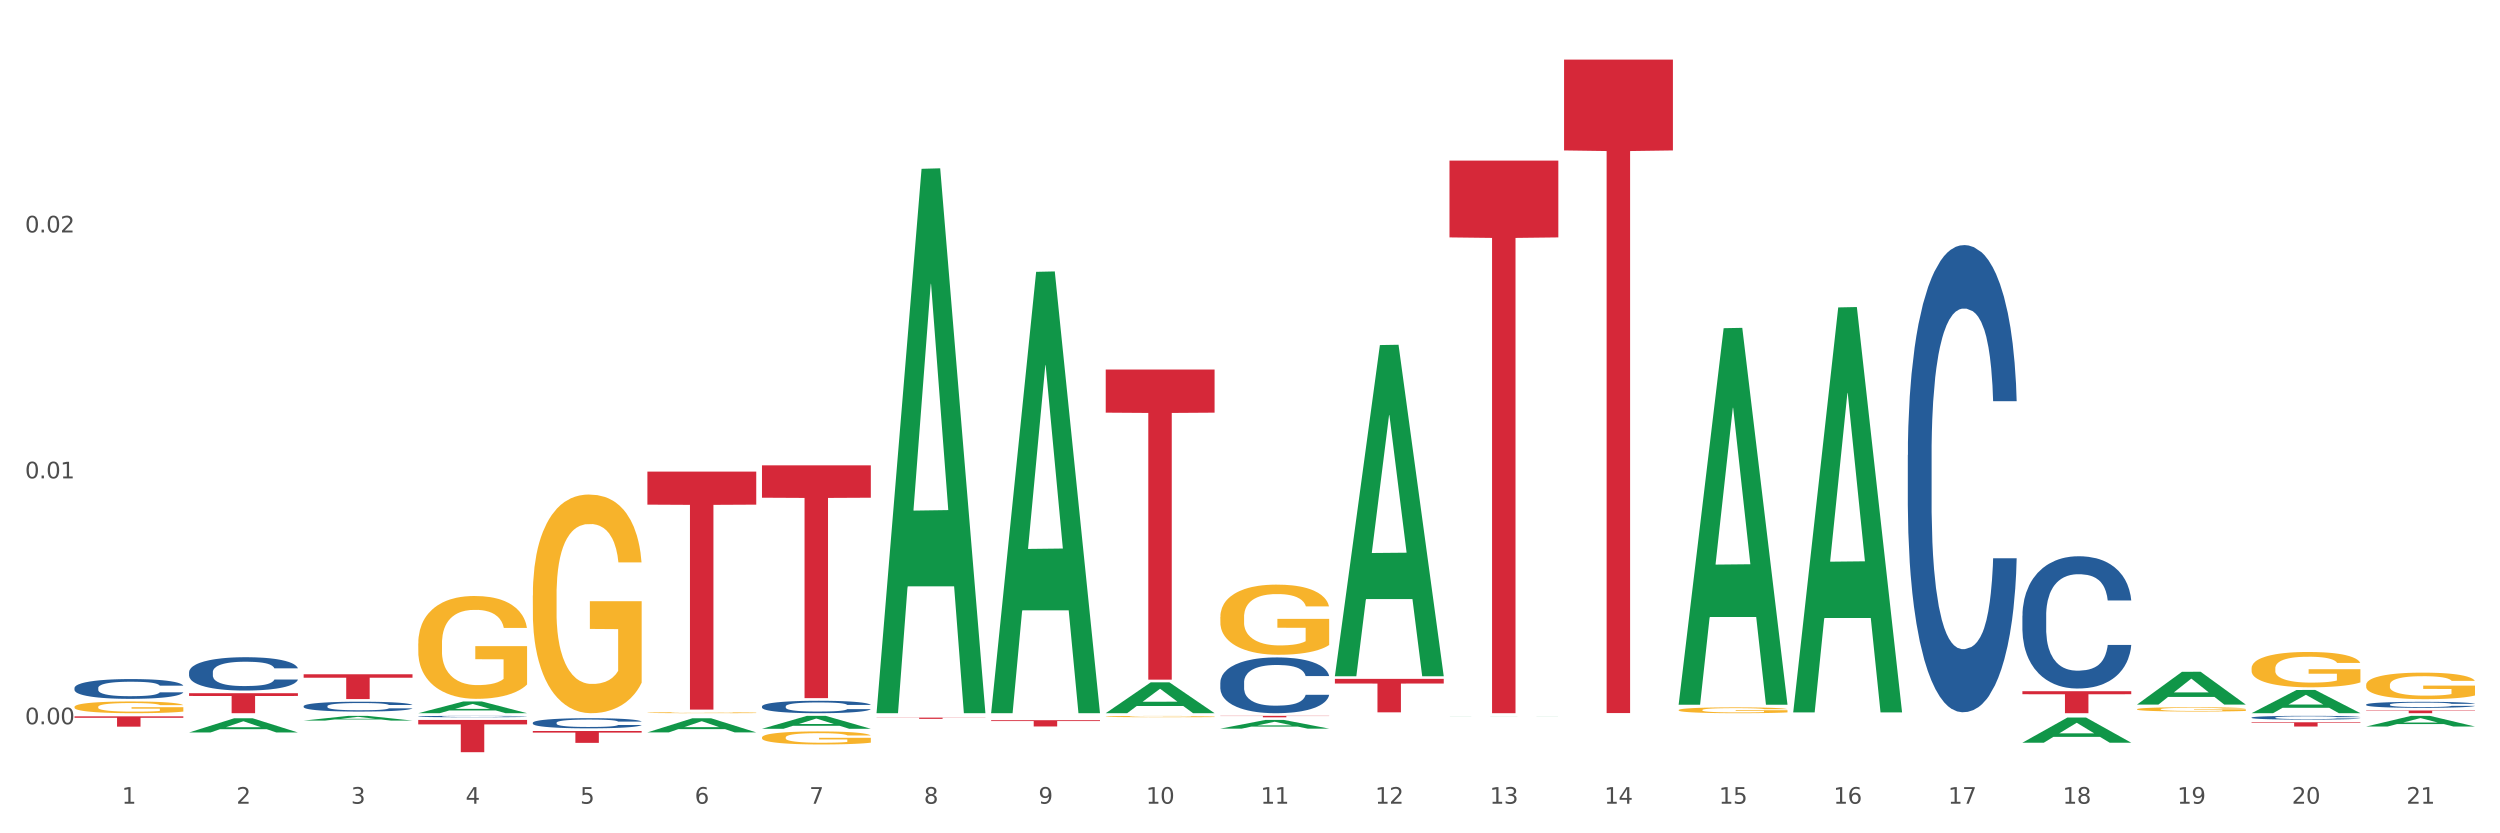 <?xml version="1.0" encoding="utf-8" standalone="no"?>
<!DOCTYPE svg PUBLIC "-//W3C//DTD SVG 1.1//EN"
  "http://www.w3.org/Graphics/SVG/1.1/DTD/svg11.dtd">
<svg xmlns:xlink="http://www.w3.org/1999/xlink" width="1080pt" height="360pt" viewBox="0 0 1080 360" xmlns="http://www.w3.org/2000/svg" version="1.1">
 <rect x="0" y="0" width="1080" height="360" fill="#333333" stroke="none"/>
 <defs>
  <style type="text/css">*{stroke-linejoin: round; stroke-linecap: butt}</style>
 </defs>
 <g id="figure_1">
  <g id="patch_1">
   <path d="M 0 360 
L 1080 360 
L 1080 0 
L 0 0 
z
" style="fill: #ffffff; stroke: #ffffff; stroke-linejoin: miter"/>
  </g>
  <g id="axes_1">
   <g id="matplotlib.axis_1">
    <g id="xtick_1">
     <g id="text_1">
      <!-- 1 -->
      <g style="fill: #4d4d4d" transform="translate(52.633 347.204) scale(0.096 -0.096)">
       <defs>
        <path id="DejaVuSans-31" d="M 794 531 
L 1825 531 
L 1825 4091 
L 703 3866 
L 703 4441 
L 1819 4666 
L 2450 4666 
L 2450 531 
L 3481 531 
L 3481 0 
L 794 0 
L 794 531 
z
" transform="scale(0.016)"/>
       </defs>
       <use xlink:href="#DejaVuSans-31"/>
      </g>
     </g>
    </g>
    <g id="xtick_2">
     <g id="text_2">
      <!-- 2 -->
      <g style="fill: #4d4d4d" transform="translate(102.133 347.204) scale(0.096 -0.096)">
       <defs>
        <path id="DejaVuSans-32" d="M 1228 531 
L 3431 531 
L 3431 0 
L 469 0 
L 469 531 
Q 828 903 1448 1529 
Q 2069 2156 2228 2338 
Q 2531 2678 2651 2914 
Q 2772 3150 2772 3378 
Q 2772 3750 2511 3984 
Q 2250 4219 1831 4219 
Q 1534 4219 1204 4116 
Q 875 4013 500 3803 
L 500 4441 
Q 881 4594 1212 4672 
Q 1544 4750 1819 4750 
Q 2544 4750 2975 4387 
Q 3406 4025 3406 3419 
Q 3406 3131 3298 2873 
Q 3191 2616 2906 2266 
Q 2828 2175 2409 1742 
Q 1991 1309 1228 531 
z
" transform="scale(0.016)"/>
       </defs>
       <use xlink:href="#DejaVuSans-32"/>
      </g>
     </g>
    </g>
    <g id="xtick_3">
     <g id="text_3">
      <!-- 3 -->
      <g style="fill: #4d4d4d" transform="translate(151.633 347.204) scale(0.096 -0.096)">
       <defs>
        <path id="DejaVuSans-33" d="M 2597 2516 
Q 3050 2419 3304 2112 
Q 3559 1806 3559 1356 
Q 3559 666 3084 287 
Q 2609 -91 1734 -91 
Q 1441 -91 1130 -33 
Q 819 25 488 141 
L 488 750 
Q 750 597 1062 519 
Q 1375 441 1716 441 
Q 2309 441 2620 675 
Q 2931 909 2931 1356 
Q 2931 1769 2642 2001 
Q 2353 2234 1838 2234 
L 1294 2234 
L 1294 2753 
L 1863 2753 
Q 2328 2753 2575 2939 
Q 2822 3125 2822 3475 
Q 2822 3834 2567 4026 
Q 2313 4219 1838 4219 
Q 1578 4219 1281 4162 
Q 984 4106 628 3988 
L 628 4550 
Q 988 4650 1302 4700 
Q 1616 4750 1894 4750 
Q 2613 4750 3031 4423 
Q 3450 4097 3450 3541 
Q 3450 3153 3228 2886 
Q 3006 2619 2597 2516 
z
" transform="scale(0.016)"/>
       </defs>
       <use xlink:href="#DejaVuSans-33"/>
      </g>
     </g>
    </g>
    <g id="xtick_4">
     <g id="text_4">
      <!-- 4 -->
      <g style="fill: #4d4d4d" transform="translate(201.133 347.204) scale(0.096 -0.096)">
       <defs>
        <path id="DejaVuSans-34" d="M 2419 4116 
L 825 1625 
L 2419 1625 
L 2419 4116 
z
M 2253 4666 
L 3047 4666 
L 3047 1625 
L 3713 1625 
L 3713 1100 
L 3047 1100 
L 3047 0 
L 2419 0 
L 2419 1100 
L 313 1100 
L 313 1709 
L 2253 4666 
z
" transform="scale(0.016)"/>
       </defs>
       <use xlink:href="#DejaVuSans-34"/>
      </g>
     </g>
    </g>
    <g id="xtick_5">
     <g id="text_5">
      <!-- 5 -->
      <g style="fill: #4d4d4d" transform="translate(250.633 347.204) scale(0.096 -0.096)">
       <defs>
        <path id="DejaVuSans-35" d="M 691 4666 
L 3169 4666 
L 3169 4134 
L 1269 4134 
L 1269 2991 
Q 1406 3038 1543 3061 
Q 1681 3084 1819 3084 
Q 2600 3084 3056 2656 
Q 3513 2228 3513 1497 
Q 3513 744 3044 326 
Q 2575 -91 1722 -91 
Q 1428 -91 1123 -41 
Q 819 9 494 109 
L 494 744 
Q 775 591 1075 516 
Q 1375 441 1709 441 
Q 2250 441 2565 725 
Q 2881 1009 2881 1497 
Q 2881 1984 2565 2268 
Q 2250 2553 1709 2553 
Q 1456 2553 1204 2497 
Q 953 2441 691 2322 
L 691 4666 
z
" transform="scale(0.016)"/>
       </defs>
       <use xlink:href="#DejaVuSans-35"/>
      </g>
     </g>
    </g>
    <g id="xtick_6">
     <g id="text_6">
      <!-- 6 -->
      <g style="fill: #4d4d4d" transform="translate(300.134 347.204) scale(0.096 -0.096)">
       <defs>
        <path id="DejaVuSans-36" d="M 2113 2584 
Q 1688 2584 1439 2293 
Q 1191 2003 1191 1497 
Q 1191 994 1439 701 
Q 1688 409 2113 409 
Q 2538 409 2786 701 
Q 3034 994 3034 1497 
Q 3034 2003 2786 2293 
Q 2538 2584 2113 2584 
z
M 3366 4563 
L 3366 3988 
Q 3128 4100 2886 4159 
Q 2644 4219 2406 4219 
Q 1781 4219 1451 3797 
Q 1122 3375 1075 2522 
Q 1259 2794 1537 2939 
Q 1816 3084 2150 3084 
Q 2853 3084 3261 2657 
Q 3669 2231 3669 1497 
Q 3669 778 3244 343 
Q 2819 -91 2113 -91 
Q 1303 -91 875 529 
Q 447 1150 447 2328 
Q 447 3434 972 4092 
Q 1497 4750 2381 4750 
Q 2619 4750 2861 4703 
Q 3103 4656 3366 4563 
z
" transform="scale(0.016)"/>
       </defs>
       <use xlink:href="#DejaVuSans-36"/>
      </g>
     </g>
    </g>
    <g id="xtick_7">
     <g id="text_7">
      <!-- 7 -->
      <g style="fill: #4d4d4d" transform="translate(349.634 347.204) scale(0.096 -0.096)">
       <defs>
        <path id="DejaVuSans-37" d="M 525 4666 
L 3525 4666 
L 3525 4397 
L 1831 0 
L 1172 0 
L 2766 4134 
L 525 4134 
L 525 4666 
z
" transform="scale(0.016)"/>
       </defs>
       <use xlink:href="#DejaVuSans-37"/>
      </g>
     </g>
    </g>
    <g id="xtick_8">
     <g id="text_8">
      <!-- 8 -->
      <g style="fill: #4d4d4d" transform="translate(399.134 347.204) scale(0.096 -0.096)">
       <defs>
        <path id="DejaVuSans-38" d="M 2034 2216 
Q 1584 2216 1326 1975 
Q 1069 1734 1069 1313 
Q 1069 891 1326 650 
Q 1584 409 2034 409 
Q 2484 409 2743 651 
Q 3003 894 3003 1313 
Q 3003 1734 2745 1975 
Q 2488 2216 2034 2216 
z
M 1403 2484 
Q 997 2584 770 2862 
Q 544 3141 544 3541 
Q 544 4100 942 4425 
Q 1341 4750 2034 4750 
Q 2731 4750 3128 4425 
Q 3525 4100 3525 3541 
Q 3525 3141 3298 2862 
Q 3072 2584 2669 2484 
Q 3125 2378 3379 2068 
Q 3634 1759 3634 1313 
Q 3634 634 3220 271 
Q 2806 -91 2034 -91 
Q 1263 -91 848 271 
Q 434 634 434 1313 
Q 434 1759 690 2068 
Q 947 2378 1403 2484 
z
M 1172 3481 
Q 1172 3119 1398 2916 
Q 1625 2713 2034 2713 
Q 2441 2713 2670 2916 
Q 2900 3119 2900 3481 
Q 2900 3844 2670 4047 
Q 2441 4250 2034 4250 
Q 1625 4250 1398 4047 
Q 1172 3844 1172 3481 
z
" transform="scale(0.016)"/>
       </defs>
       <use xlink:href="#DejaVuSans-38"/>
      </g>
     </g>
    </g>
    <g id="xtick_9">
     <g id="text_9">
      <!-- 9 -->
      <g style="fill: #4d4d4d" transform="translate(448.634 347.204) scale(0.096 -0.096)">
       <defs>
        <path id="DejaVuSans-39" d="M 703 97 
L 703 672 
Q 941 559 1184 500 
Q 1428 441 1663 441 
Q 2288 441 2617 861 
Q 2947 1281 2994 2138 
Q 2813 1869 2534 1725 
Q 2256 1581 1919 1581 
Q 1219 1581 811 2004 
Q 403 2428 403 3163 
Q 403 3881 828 4315 
Q 1253 4750 1959 4750 
Q 2769 4750 3195 4129 
Q 3622 3509 3622 2328 
Q 3622 1225 3098 567 
Q 2575 -91 1691 -91 
Q 1453 -91 1209 -44 
Q 966 3 703 97 
z
M 1959 2075 
Q 2384 2075 2632 2365 
Q 2881 2656 2881 3163 
Q 2881 3666 2632 3958 
Q 2384 4250 1959 4250 
Q 1534 4250 1286 3958 
Q 1038 3666 1038 3163 
Q 1038 2656 1286 2365 
Q 1534 2075 1959 2075 
z
" transform="scale(0.016)"/>
       </defs>
       <use xlink:href="#DejaVuSans-39"/>
      </g>
     </g>
    </g>
    <g id="xtick_10">
     <g id="text_10">
      <!-- 10 -->
      <g style="fill: #4d4d4d" transform="translate(495.079 347.204) scale(0.096 -0.096)">
       <defs>
        <path id="DejaVuSans-30" d="M 2034 4250 
Q 1547 4250 1301 3770 
Q 1056 3291 1056 2328 
Q 1056 1369 1301 889 
Q 1547 409 2034 409 
Q 2525 409 2770 889 
Q 3016 1369 3016 2328 
Q 3016 3291 2770 3770 
Q 2525 4250 2034 4250 
z
M 2034 4750 
Q 2819 4750 3233 4129 
Q 3647 3509 3647 2328 
Q 3647 1150 3233 529 
Q 2819 -91 2034 -91 
Q 1250 -91 836 529 
Q 422 1150 422 2328 
Q 422 3509 836 4129 
Q 1250 4750 2034 4750 
z
" transform="scale(0.016)"/>
       </defs>
       <use xlink:href="#DejaVuSans-31"/>
       <use xlink:href="#DejaVuSans-30" transform="translate(63.623 0)"/>
      </g>
     </g>
    </g>
    <g id="xtick_11">
     <g id="text_11">
      <!-- 11 -->
      <g style="fill: #4d4d4d" transform="translate(544.58 347.204) scale(0.096 -0.096)">
       <use xlink:href="#DejaVuSans-31"/>
       <use xlink:href="#DejaVuSans-31" transform="translate(63.623 0)"/>
      </g>
     </g>
    </g>
    <g id="xtick_12">
     <g id="text_12">
      <!-- 12 -->
      <g style="fill: #4d4d4d" transform="translate(594.08 347.204) scale(0.096 -0.096)">
       <use xlink:href="#DejaVuSans-31"/>
       <use xlink:href="#DejaVuSans-32" transform="translate(63.623 0)"/>
      </g>
     </g>
    </g>
    <g id="xtick_13">
     <g id="text_13">
      <!-- 13 -->
      <g style="fill: #4d4d4d" transform="translate(643.58 347.204) scale(0.096 -0.096)">
       <use xlink:href="#DejaVuSans-31"/>
       <use xlink:href="#DejaVuSans-33" transform="translate(63.623 0)"/>
      </g>
     </g>
    </g>
    <g id="xtick_14">
     <g id="text_14">
      <!-- 14 -->
      <g style="fill: #4d4d4d" transform="translate(693.08 347.204) scale(0.096 -0.096)">
       <use xlink:href="#DejaVuSans-31"/>
       <use xlink:href="#DejaVuSans-34" transform="translate(63.623 0)"/>
      </g>
     </g>
    </g>
    <g id="xtick_15">
     <g id="text_15">
      <!-- 15 -->
      <g style="fill: #4d4d4d" transform="translate(742.58 347.204) scale(0.096 -0.096)">
       <use xlink:href="#DejaVuSans-31"/>
       <use xlink:href="#DejaVuSans-35" transform="translate(63.623 0)"/>
      </g>
     </g>
    </g>
    <g id="xtick_16">
     <g id="text_16">
      <!-- 16 -->
      <g style="fill: #4d4d4d" transform="translate(792.08 347.204) scale(0.096 -0.096)">
       <use xlink:href="#DejaVuSans-31"/>
       <use xlink:href="#DejaVuSans-36" transform="translate(63.623 0)"/>
      </g>
     </g>
    </g>
    <g id="xtick_17">
     <g id="text_17">
      <!-- 17 -->
      <g style="fill: #4d4d4d" transform="translate(841.58 347.204) scale(0.096 -0.096)">
       <use xlink:href="#DejaVuSans-31"/>
       <use xlink:href="#DejaVuSans-37" transform="translate(63.623 0)"/>
      </g>
     </g>
    </g>
    <g id="xtick_18">
     <g id="text_18">
      <!-- 18 -->
      <g style="fill: #4d4d4d" transform="translate(891.08 347.204) scale(0.096 -0.096)">
       <use xlink:href="#DejaVuSans-31"/>
       <use xlink:href="#DejaVuSans-38" transform="translate(63.623 0)"/>
      </g>
     </g>
    </g>
    <g id="xtick_19">
     <g id="text_19">
      <!-- 19 -->
      <g style="fill: #4d4d4d" transform="translate(940.58 347.204) scale(0.096 -0.096)">
       <use xlink:href="#DejaVuSans-31"/>
       <use xlink:href="#DejaVuSans-39" transform="translate(63.623 0)"/>
      </g>
     </g>
    </g>
    <g id="xtick_20">
     <g id="text_20">
      <!-- 20 -->
      <g style="fill: #4d4d4d" transform="translate(990.08 347.204) scale(0.096 -0.096)">
       <use xlink:href="#DejaVuSans-32"/>
       <use xlink:href="#DejaVuSans-30" transform="translate(63.623 0)"/>
      </g>
     </g>
    </g>
    <g id="xtick_21">
     <g id="text_21">
      <!-- 21 -->
      <g style="fill: #4d4d4d" transform="translate(1039.58 347.204) scale(0.096 -0.096)">
       <use xlink:href="#DejaVuSans-32"/>
       <use xlink:href="#DejaVuSans-31" transform="translate(63.623 0)"/>
      </g>
     </g>
    </g>
    <g id="xtick_22"/>
    <g id="xtick_23"/>
    <g id="xtick_24"/>
    <g id="xtick_25"/>
    <g id="xtick_26"/>
    <g id="xtick_27"/>
    <g id="xtick_28"/>
    <g id="xtick_29"/>
    <g id="xtick_30"/>
    <g id="xtick_31"/>
    <g id="xtick_32"/>
    <g id="xtick_33"/>
    <g id="xtick_34"/>
    <g id="xtick_35"/>
    <g id="xtick_36"/>
    <g id="xtick_37"/>
    <g id="xtick_38"/>
    <g id="xtick_39"/>
    <g id="xtick_40"/>
    <g id="xtick_41"/>
   </g>
   <g id="matplotlib.axis_2">
    <g id="ytick_1">
     <g id="text_22">
      <!-- 0.00 -->
      <g style="fill: #4d4d4d" transform="translate(10.8 312.888) scale(0.096 -0.096)">
       <defs>
        <path id="DejaVuSans-2e" d="M 684 794 
L 1344 794 
L 1344 0 
L 684 0 
L 684 794 
z
" transform="scale(0.016)"/>
       </defs>
       <use xlink:href="#DejaVuSans-30"/>
       <use xlink:href="#DejaVuSans-2e" transform="translate(63.623 0)"/>
       <use xlink:href="#DejaVuSans-30" transform="translate(95.41 0)"/>
       <use xlink:href="#DejaVuSans-30" transform="translate(159.033 0)"/>
      </g>
     </g>
    </g>
    <g id="ytick_2">
     <g id="text_23">
      <!-- 0.01 -->
      <g style="fill: #4d4d4d" transform="translate(10.8 206.654) scale(0.096 -0.096)">
       <use xlink:href="#DejaVuSans-30"/>
       <use xlink:href="#DejaVuSans-2e" transform="translate(63.623 0)"/>
       <use xlink:href="#DejaVuSans-30" transform="translate(95.41 0)"/>
       <use xlink:href="#DejaVuSans-31" transform="translate(159.033 0)"/>
      </g>
     </g>
    </g>
    <g id="ytick_3">
     <g id="text_24">
      <!-- 0.02 -->
      <g style="fill: #4d4d4d" transform="translate(10.8 100.419) scale(0.096 -0.096)">
       <use xlink:href="#DejaVuSans-30"/>
       <use xlink:href="#DejaVuSans-2e" transform="translate(63.623 0)"/>
       <use xlink:href="#DejaVuSans-30" transform="translate(95.41 0)"/>
       <use xlink:href="#DejaVuSans-32" transform="translate(159.033 0)"/>
      </g>
     </g>
    </g>
    <g id="ytick_4"/>
    <g id="ytick_5"/>
    <g id="ytick_6"/>
   </g>
   <g id="PolyCollection_1">
    <path d="M 81.675 316.421 
L 81.723 316.416 
L 101.115 310.301 
L 109.163 310.296 
L 128.7 316.433 
L 119.392 316.433 
L 115.174 315.004 
L 95.152 315.004 
L 95.007 315.027 
L 90.935 316.433 
L 81.675 316.433 
L 81.675 316.421 
L 97.673 314.151 
L 112.653 314.145 
L 105.236 311.604 
L 105.139 311.592 
L 105.042 311.609 
L 97.625 314.145 
L 97.673 314.151 
L 81.675 316.421 
z
" clip-path="url(#p285333dabf)" style="fill: #109648"/>
    <path d="M 428.175 311.132 
L 475.2 311.132 
L 475.2 311.505 
L 456.702 311.508 
L 456.702 313.82 
L 446.562 313.82 
L 446.562 311.508 
L 428.175 311.505 
L 428.175 311.134 
L 428.175 311.132 
z
" clip-path="url(#p285333dabf)" style="fill: #d62839"/>
    <path d="M 477.675 159.65 
L 524.7 159.65 
L 524.7 178.268 
L 506.202 178.393 
L 506.202 293.624 
L 496.062 293.624 
L 496.062 178.393 
L 477.675 178.268 
L 477.675 159.775 
L 477.675 159.65 
z
" clip-path="url(#p285333dabf)" style="fill: #d62839"/>
    <path d="M 527.175 309.241 
L 574.2 309.241 
L 574.2 309.33 
L 555.702 309.33 
L 555.702 309.882 
L 545.562 309.882 
L 545.562 309.33 
L 527.175 309.33 
L 527.175 309.241 
L 527.175 309.241 
z
" clip-path="url(#p285333dabf)" style="fill: #d62839"/>
    <path d="M 576.675 293.282 
L 623.7 293.282 
L 623.7 295.289 
L 605.202 295.303 
L 605.202 307.726 
L 595.062 307.726 
L 595.062 295.303 
L 576.675 295.289 
L 576.675 293.295 
L 576.675 293.282 
z
" clip-path="url(#p285333dabf)" style="fill: #d62839"/>
    <path d="M 626.175 69.383 
L 673.2 69.383 
L 673.2 102.558 
L 654.702 102.782 
L 654.702 308.107 
L 644.562 308.107 
L 644.562 102.782 
L 626.175 102.558 
L 626.175 69.607 
L 626.175 69.383 
z
" clip-path="url(#p285333dabf)" style="fill: #d62839"/>
    <path d="M 675.675 25.759 
L 722.7 25.759 
L 722.7 64.989 
L 704.202 65.254 
L 704.202 308.055 
L 694.062 308.055 
L 694.062 65.254 
L 675.675 64.989 
L 675.675 26.025 
L 675.675 25.759 
z
" clip-path="url(#p285333dabf)" style="fill: #d62839"/>
    <path d="M 873.675 298.584 
L 920.7 298.584 
L 920.7 299.907 
L 902.202 299.916 
L 902.202 308.107 
L 892.062 308.107 
L 892.062 299.916 
L 873.675 299.907 
L 873.675 298.592 
L 873.675 298.584 
z
" clip-path="url(#p285333dabf)" style="fill: #d62839"/>
    <path d="M 378.675 310.012 
L 425.7 310.012 
L 425.7 310.087 
L 407.202 310.087 
L 407.202 310.549 
L 397.062 310.549 
L 397.062 310.087 
L 378.675 310.087 
L 378.675 310.013 
L 378.675 310.012 
z
" clip-path="url(#p285333dabf)" style="fill: #d62839"/>
    <path d="M 972.675 312.012 
L 1019.7 312.012 
L 1019.7 312.27 
L 1001.202 312.272 
L 1001.202 313.875 
L 991.062 313.875 
L 991.062 312.272 
L 972.675 312.27 
L 972.675 312.013 
L 972.675 312.012 
z
" clip-path="url(#p285333dabf)" style="fill: #d62839"/>
    <path d="M 1022.175 295.878 
L 1022.231 295.868 
L 1022.231 295.491 
L 1022.342 295.166 
L 1022.897 294.38 
L 1023.73 293.731 
L 1024.34 293.385 
L 1024.951 293.102 
L 1025.673 292.819 
L 1026.561 292.526 
L 1028.171 292.096 
L 1029.17 291.876 
L 1030.392 291.646 
L 1032.613 291.31 
L 1034.223 291.122 
L 1035.888 290.965 
L 1038.609 290.776 
L 1040.385 290.692 
L 1042.273 290.629 
L 1044.549 290.588 
L 1046.27 290.577 
L 1050.046 290.609 
L 1053.266 290.703 
L 1054.82 290.776 
L 1056.819 290.902 
L 1057.874 290.986 
L 1059.595 291.153 
L 1061.372 291.373 
L 1062.593 291.562 
L 1064.425 291.918 
L 1065.813 292.274 
L 1067.09 292.714 
L 1067.756 293.018 
L 1068.256 293.301 
L 1068.7 293.626 
L 1069.144 294.139 
L 1059.151 294.139 
L 1058.762 293.773 
L 1058.152 293.427 
L 1057.263 293.092 
L 1056.486 292.882 
L 1055.154 292.62 
L 1053.932 292.452 
L 1052.655 292.327 
L 1051.101 292.222 
L 1049.879 292.17 
L 1048.158 292.128 
L 1044.771 292.138 
L 1042.495 292.222 
L 1040.941 292.327 
L 1039.941 292.421 
L 1039.053 292.526 
L 1038.054 292.672 
L 1036.888 292.893 
L 1036.055 293.092 
L 1035.222 293.343 
L 1034.556 293.594 
L 1033.945 293.888 
L 1033.445 294.202 
L 1033.057 294.527 
L 1032.724 294.925 
L 1032.446 295.585 
L 1032.446 297.02 
L 1032.557 297.345 
L 1032.835 297.775 
L 1033.168 298.1 
L 1033.723 298.487 
L 1034.223 298.749 
L 1035.167 299.126 
L 1036.221 299.441 
L 1037.054 299.64 
L 1037.887 299.807 
L 1039.331 300.038 
L 1040.941 300.226 
L 1042.329 300.342 
L 1044.216 300.446 
L 1045.493 300.488 
L 1046.604 300.509 
L 1049.324 300.509 
L 1051.267 300.478 
L 1053.432 300.405 
L 1055.098 300.31 
L 1056.486 300.195 
L 1058.041 300.006 
L 1059.04 299.828 
L 1059.04 297.639 
L 1046.826 297.628 
L 1046.826 296.172 
L 1069.2 296.172 
L 1069.2 300.446 
L 1068.256 300.666 
L 1067.201 300.866 
L 1066.091 301.044 
L 1064.425 301.264 
L 1062.427 301.473 
L 1060.65 301.62 
L 1058.762 301.746 
L 1056.542 301.861 
L 1053.655 301.966 
L 1051.878 302.008 
L 1049.657 302.039 
L 1047.048 302.049 
L 1044.771 302.029 
L 1042.551 301.976 
L 1040.219 301.882 
L 1037.943 301.746 
L 1036.221 301.609 
L 1034.5 301.442 
L 1032.668 301.222 
L 1031.225 301.012 
L 1030.114 300.824 
L 1028.893 300.583 
L 1027.56 300.268 
L 1026.561 299.985 
L 1025.673 299.692 
L 1024.729 299.315 
L 1024.063 298.99 
L 1023.396 298.582 
L 1023.008 298.278 
L 1022.564 297.806 
L 1022.231 297.146 
L 1022.175 295.878 
z
" clip-path="url(#p285333dabf)" style="fill: #f7b32b"/>
    <path d="M 923.175 306.382 
L 923.231 306.381 
L 923.231 306.32 
L 923.342 306.267 
L 923.897 306.141 
L 924.73 306.036 
L 925.34 305.98 
L 925.951 305.934 
L 926.673 305.889 
L 927.561 305.841 
L 929.171 305.772 
L 930.17 305.737 
L 931.392 305.699 
L 933.613 305.645 
L 935.223 305.615 
L 936.888 305.589 
L 939.609 305.559 
L 941.385 305.546 
L 943.273 305.535 
L 945.549 305.529 
L 947.27 305.527 
L 951.046 305.532 
L 954.266 305.547 
L 955.82 305.559 
L 957.819 305.579 
L 958.874 305.593 
L 960.595 305.62 
L 962.372 305.655 
L 963.593 305.686 
L 965.425 305.743 
L 966.813 305.801 
L 968.09 305.872 
L 968.756 305.921 
L 969.256 305.966 
L 969.7 306.019 
L 970.144 306.102 
L 960.151 306.102 
L 959.762 306.043 
L 959.152 305.987 
L 958.263 305.933 
L 957.486 305.899 
L 956.154 305.857 
L 954.932 305.83 
L 953.655 305.809 
L 952.101 305.792 
L 950.879 305.784 
L 949.158 305.777 
L 945.771 305.779 
L 943.495 305.792 
L 941.941 305.809 
L 940.941 305.824 
L 940.053 305.841 
L 939.054 305.865 
L 937.888 305.901 
L 937.055 305.933 
L 936.222 305.973 
L 935.556 306.014 
L 934.945 306.061 
L 934.445 306.112 
L 934.057 306.164 
L 933.724 306.229 
L 933.446 306.335 
L 933.446 306.567 
L 933.557 306.619 
L 933.835 306.688 
L 934.168 306.741 
L 934.723 306.803 
L 935.223 306.846 
L 936.167 306.906 
L 937.221 306.957 
L 938.054 306.989 
L 938.887 307.016 
L 940.331 307.054 
L 941.941 307.084 
L 943.329 307.103 
L 945.216 307.119 
L 946.493 307.126 
L 947.604 307.13 
L 950.324 307.13 
L 952.267 307.125 
L 954.432 307.113 
L 956.098 307.097 
L 957.486 307.079 
L 959.041 307.048 
L 960.04 307.02 
L 960.04 306.666 
L 947.826 306.665 
L 947.826 306.43 
L 970.2 306.43 
L 970.2 307.119 
L 969.256 307.155 
L 968.201 307.187 
L 967.091 307.216 
L 965.425 307.251 
L 963.427 307.285 
L 961.65 307.309 
L 959.762 307.329 
L 957.542 307.348 
L 954.655 307.365 
L 952.878 307.371 
L 950.657 307.376 
L 948.048 307.378 
L 945.771 307.375 
L 943.551 307.366 
L 941.219 307.351 
L 938.943 307.329 
L 937.221 307.307 
L 935.5 307.28 
L 933.668 307.245 
L 932.225 307.211 
L 931.114 307.18 
L 929.893 307.141 
L 928.56 307.091 
L 927.561 307.045 
L 926.673 306.998 
L 925.729 306.937 
L 925.063 306.884 
L 924.396 306.819 
L 924.008 306.77 
L 923.564 306.693 
L 923.231 306.587 
L 923.175 306.382 
z
" clip-path="url(#p285333dabf)" style="fill: #f7b32b"/>
    <path d="M 725.175 306.747 
L 725.231 306.744 
L 725.231 306.661 
L 725.342 306.59 
L 725.897 306.416 
L 726.73 306.273 
L 727.34 306.197 
L 727.951 306.135 
L 728.673 306.072 
L 729.561 306.008 
L 731.171 305.913 
L 732.17 305.865 
L 733.392 305.814 
L 735.613 305.74 
L 737.223 305.698 
L 738.888 305.664 
L 741.609 305.622 
L 743.385 305.604 
L 745.273 305.59 
L 747.549 305.58 
L 749.27 305.578 
L 753.046 305.585 
L 756.266 305.606 
L 757.82 305.622 
L 759.819 305.65 
L 760.874 305.668 
L 762.595 305.705 
L 764.372 305.754 
L 765.593 305.795 
L 767.425 305.874 
L 768.813 305.952 
L 770.09 306.049 
L 770.756 306.116 
L 771.256 306.179 
L 771.7 306.25 
L 772.144 306.363 
L 762.151 306.363 
L 761.762 306.283 
L 761.152 306.206 
L 760.263 306.132 
L 759.486 306.086 
L 758.154 306.028 
L 756.932 305.992 
L 755.655 305.964 
L 754.101 305.941 
L 752.879 305.929 
L 751.158 305.92 
L 747.771 305.922 
L 745.495 305.941 
L 743.941 305.964 
L 742.941 305.985 
L 742.053 306.008 
L 741.054 306.04 
L 739.888 306.089 
L 739.055 306.132 
L 738.222 306.188 
L 737.556 306.243 
L 736.945 306.308 
L 736.445 306.377 
L 736.057 306.449 
L 735.724 306.537 
L 735.446 306.682 
L 735.446 306.998 
L 735.557 307.07 
L 735.835 307.165 
L 736.168 307.236 
L 736.723 307.322 
L 737.223 307.379 
L 738.167 307.463 
L 739.221 307.532 
L 740.054 307.576 
L 740.887 307.613 
L 742.331 307.663 
L 743.941 307.705 
L 745.329 307.73 
L 747.216 307.753 
L 748.493 307.763 
L 749.604 307.767 
L 752.324 307.767 
L 754.267 307.76 
L 756.432 307.744 
L 758.098 307.723 
L 759.486 307.698 
L 761.041 307.657 
L 762.04 307.617 
L 762.04 307.135 
L 749.826 307.132 
L 749.826 306.811 
L 772.2 306.811 
L 772.2 307.753 
L 771.256 307.802 
L 770.201 307.846 
L 769.091 307.885 
L 767.425 307.934 
L 765.427 307.98 
L 763.65 308.012 
L 761.762 308.04 
L 759.542 308.065 
L 756.655 308.088 
L 754.878 308.098 
L 752.657 308.104 
L 750.048 308.107 
L 747.771 308.102 
L 745.551 308.091 
L 743.219 308.07 
L 740.943 308.04 
L 739.221 308.01 
L 737.5 307.973 
L 735.668 307.924 
L 734.225 307.878 
L 733.114 307.837 
L 731.893 307.784 
L 730.56 307.714 
L 729.561 307.652 
L 728.673 307.587 
L 727.729 307.504 
L 727.063 307.433 
L 726.396 307.342 
L 726.008 307.275 
L 725.564 307.172 
L 725.231 307.026 
L 725.175 306.747 
z
" clip-path="url(#p285333dabf)" style="fill: #f7b32b"/>
    <path d="M 527.175 266.563 
L 527.231 266.536 
L 527.231 265.539 
L 527.342 264.681 
L 527.897 262.604 
L 528.73 260.888 
L 529.34 259.974 
L 529.951 259.226 
L 530.673 258.479 
L 531.561 257.704 
L 533.171 256.568 
L 534.17 255.987 
L 535.392 255.378 
L 537.613 254.492 
L 539.223 253.993 
L 540.888 253.578 
L 543.609 253.08 
L 545.385 252.858 
L 547.273 252.692 
L 549.549 252.581 
L 551.27 252.554 
L 555.046 252.637 
L 558.266 252.886 
L 559.82 253.08 
L 561.819 253.412 
L 562.874 253.633 
L 564.595 254.076 
L 566.372 254.658 
L 567.593 255.156 
L 569.425 256.098 
L 570.813 257.039 
L 572.09 258.202 
L 572.756 259.005 
L 573.256 259.752 
L 573.7 260.611 
L 574.144 261.967 
L 564.151 261.967 
L 563.762 260.998 
L 563.152 260.085 
L 562.263 259.199 
L 561.486 258.645 
L 560.154 257.953 
L 558.932 257.51 
L 557.655 257.177 
L 556.101 256.901 
L 554.879 256.762 
L 553.158 256.651 
L 549.771 256.679 
L 547.495 256.901 
L 545.941 257.177 
L 544.941 257.427 
L 544.053 257.704 
L 543.054 258.091 
L 541.888 258.673 
L 541.055 259.199 
L 540.222 259.863 
L 539.556 260.528 
L 538.945 261.303 
L 538.445 262.133 
L 538.057 262.992 
L 537.724 264.044 
L 537.446 265.788 
L 537.446 269.581 
L 537.557 270.44 
L 537.835 271.575 
L 538.168 272.433 
L 538.723 273.457 
L 539.223 274.15 
L 540.167 275.146 
L 541.221 275.977 
L 542.054 276.503 
L 542.887 276.946 
L 544.331 277.555 
L 545.941 278.054 
L 547.329 278.358 
L 549.216 278.635 
L 550.493 278.746 
L 551.604 278.801 
L 554.324 278.801 
L 556.267 278.718 
L 558.432 278.524 
L 560.098 278.275 
L 561.486 277.971 
L 563.041 277.472 
L 564.04 277.001 
L 564.04 271.215 
L 551.826 271.187 
L 551.826 267.339 
L 574.2 267.339 
L 574.2 278.635 
L 573.256 279.216 
L 572.201 279.742 
L 571.091 280.213 
L 569.425 280.795 
L 567.427 281.348 
L 565.65 281.736 
L 563.762 282.068 
L 561.542 282.373 
L 558.655 282.65 
L 556.878 282.76 
L 554.657 282.843 
L 552.048 282.871 
L 549.771 282.816 
L 547.551 282.677 
L 545.219 282.428 
L 542.943 282.068 
L 541.221 281.708 
L 539.5 281.265 
L 537.668 280.684 
L 536.225 280.13 
L 535.114 279.632 
L 533.893 278.995 
L 532.56 278.164 
L 531.561 277.417 
L 530.673 276.642 
L 529.729 275.645 
L 529.063 274.786 
L 528.396 273.707 
L 528.008 272.904 
L 527.564 271.658 
L 527.231 269.914 
L 527.175 266.563 
z
" clip-path="url(#p285333dabf)" style="fill: #f7b32b"/>
    <path d="M 477.675 309.548 
L 477.731 309.547 
L 477.731 309.529 
L 477.842 309.513 
L 478.397 309.474 
L 479.23 309.442 
L 479.84 309.425 
L 480.451 309.411 
L 481.173 309.397 
L 482.061 309.383 
L 483.671 309.362 
L 484.67 309.351 
L 485.892 309.34 
L 488.113 309.323 
L 489.723 309.314 
L 491.388 309.306 
L 494.109 309.297 
L 495.885 309.293 
L 497.773 309.29 
L 500.049 309.288 
L 501.77 309.287 
L 505.546 309.289 
L 508.766 309.293 
L 510.32 309.297 
L 512.319 309.303 
L 513.374 309.307 
L 515.095 309.316 
L 516.872 309.326 
L 518.093 309.336 
L 519.925 309.353 
L 521.313 309.371 
L 522.59 309.392 
L 523.256 309.407 
L 523.756 309.421 
L 524.2 309.437 
L 524.644 309.462 
L 514.651 309.462 
L 514.262 309.444 
L 513.652 309.427 
L 512.763 309.411 
L 511.986 309.401 
L 510.654 309.388 
L 509.432 309.379 
L 508.155 309.373 
L 506.601 309.368 
L 505.379 309.365 
L 503.658 309.363 
L 500.271 309.364 
L 497.995 309.368 
L 496.441 309.373 
L 495.441 309.378 
L 494.553 309.383 
L 493.554 309.39 
L 492.388 309.401 
L 491.555 309.411 
L 490.722 309.423 
L 490.056 309.436 
L 489.445 309.45 
L 488.945 309.465 
L 488.557 309.481 
L 488.224 309.501 
L 487.946 309.533 
L 487.946 309.604 
L 488.057 309.62 
L 488.335 309.641 
L 488.668 309.657 
L 489.223 309.676 
L 489.723 309.689 
L 490.667 309.708 
L 491.721 309.723 
L 492.554 309.733 
L 493.387 309.741 
L 494.831 309.752 
L 496.441 309.762 
L 497.829 309.767 
L 499.716 309.772 
L 500.993 309.775 
L 502.104 309.776 
L 504.824 309.776 
L 506.767 309.774 
L 508.932 309.77 
L 510.598 309.766 
L 511.986 309.76 
L 513.541 309.751 
L 514.54 309.742 
L 514.54 309.634 
L 502.326 309.634 
L 502.326 309.562 
L 524.7 309.562 
L 524.7 309.772 
L 523.756 309.783 
L 522.701 309.793 
L 521.591 309.802 
L 519.925 309.813 
L 517.927 309.823 
L 516.15 309.83 
L 514.262 309.836 
L 512.042 309.842 
L 509.155 309.847 
L 507.378 309.849 
L 505.157 309.851 
L 502.548 309.851 
L 500.271 309.85 
L 498.051 309.848 
L 495.719 309.843 
L 493.443 309.836 
L 491.721 309.83 
L 490 309.821 
L 488.168 309.811 
L 486.725 309.8 
L 485.614 309.791 
L 484.393 309.779 
L 483.06 309.764 
L 482.061 309.75 
L 481.173 309.735 
L 480.229 309.717 
L 479.563 309.701 
L 478.896 309.681 
L 478.508 309.666 
L 478.064 309.643 
L 477.731 309.61 
L 477.675 309.548 
z
" clip-path="url(#p285333dabf)" style="fill: #f7b32b"/>
    <path d="M 329.175 318.581 
L 329.231 318.576 
L 329.231 318.39 
L 329.342 318.231 
L 329.897 317.845 
L 330.73 317.526 
L 331.34 317.356 
L 331.951 317.217 
L 332.673 317.078 
L 333.561 316.934 
L 335.171 316.723 
L 336.17 316.615 
L 337.392 316.502 
L 339.613 316.337 
L 341.223 316.244 
L 342.888 316.167 
L 345.609 316.074 
L 347.385 316.033 
L 349.273 316.002 
L 351.549 315.982 
L 353.27 315.977 
L 357.046 315.992 
L 360.266 316.038 
L 361.82 316.074 
L 363.819 316.136 
L 364.874 316.177 
L 366.595 316.26 
L 368.372 316.368 
L 369.593 316.46 
L 371.425 316.635 
L 372.813 316.81 
L 374.09 317.027 
L 374.756 317.176 
L 375.256 317.315 
L 375.7 317.474 
L 376.144 317.727 
L 366.151 317.727 
L 365.762 317.546 
L 365.152 317.377 
L 364.263 317.212 
L 363.486 317.109 
L 362.154 316.98 
L 360.932 316.898 
L 359.655 316.836 
L 358.101 316.785 
L 356.879 316.759 
L 355.158 316.738 
L 351.771 316.744 
L 349.495 316.785 
L 347.941 316.836 
L 346.941 316.882 
L 346.053 316.934 
L 345.054 317.006 
L 343.888 317.114 
L 343.055 317.212 
L 342.222 317.335 
L 341.556 317.459 
L 340.945 317.603 
L 340.445 317.757 
L 340.057 317.917 
L 339.724 318.112 
L 339.446 318.437 
L 339.446 319.142 
L 339.557 319.301 
L 339.835 319.512 
L 340.168 319.672 
L 340.723 319.862 
L 341.223 319.991 
L 342.167 320.176 
L 343.221 320.331 
L 344.054 320.428 
L 344.887 320.511 
L 346.331 320.624 
L 347.941 320.717 
L 349.329 320.773 
L 351.216 320.825 
L 352.493 320.845 
L 353.604 320.856 
L 356.324 320.856 
L 358.267 320.84 
L 360.432 320.804 
L 362.098 320.758 
L 363.486 320.701 
L 365.041 320.609 
L 366.04 320.521 
L 366.04 319.445 
L 353.826 319.44 
L 353.826 318.725 
L 376.2 318.725 
L 376.2 320.825 
L 375.256 320.933 
L 374.201 321.031 
L 373.091 321.118 
L 371.425 321.226 
L 369.427 321.329 
L 367.65 321.401 
L 365.762 321.463 
L 363.542 321.519 
L 360.655 321.571 
L 358.878 321.592 
L 356.657 321.607 
L 354.048 321.612 
L 351.771 321.602 
L 349.551 321.576 
L 347.219 321.53 
L 344.943 321.463 
L 343.221 321.396 
L 341.5 321.314 
L 339.668 321.206 
L 338.225 321.103 
L 337.114 321.01 
L 335.893 320.892 
L 334.56 320.737 
L 333.561 320.598 
L 332.673 320.454 
L 331.729 320.269 
L 331.063 320.109 
L 330.396 319.909 
L 330.008 319.759 
L 329.564 319.528 
L 329.231 319.204 
L 329.175 318.581 
z
" clip-path="url(#p285333dabf)" style="fill: #f7b32b"/>
    <path d="M 279.675 307.875 
L 279.731 307.875 
L 279.731 307.861 
L 279.842 307.848 
L 280.397 307.819 
L 281.23 307.794 
L 281.84 307.781 
L 282.451 307.771 
L 283.173 307.76 
L 284.061 307.749 
L 285.671 307.733 
L 286.67 307.725 
L 287.892 307.716 
L 290.113 307.704 
L 291.723 307.696 
L 293.388 307.691 
L 296.109 307.683 
L 297.885 307.68 
L 299.773 307.678 
L 302.049 307.676 
L 303.77 307.676 
L 307.546 307.677 
L 310.766 307.681 
L 312.32 307.683 
L 314.319 307.688 
L 315.374 307.691 
L 317.095 307.698 
L 318.872 307.706 
L 320.093 307.713 
L 321.925 307.726 
L 323.313 307.74 
L 324.59 307.756 
L 325.256 307.768 
L 325.756 307.778 
L 326.2 307.79 
L 326.644 307.81 
L 316.651 307.81 
L 316.262 307.796 
L 315.652 307.783 
L 314.763 307.77 
L 313.986 307.763 
L 312.654 307.753 
L 311.432 307.746 
L 310.155 307.742 
L 308.601 307.738 
L 307.379 307.736 
L 305.658 307.734 
L 302.271 307.735 
L 299.995 307.738 
L 298.441 307.742 
L 297.441 307.745 
L 296.553 307.749 
L 295.554 307.755 
L 294.388 307.763 
L 293.555 307.77 
L 292.722 307.78 
L 292.056 307.789 
L 291.445 307.8 
L 290.945 307.812 
L 290.557 307.824 
L 290.224 307.839 
L 289.946 307.864 
L 289.946 307.918 
L 290.057 307.93 
L 290.335 307.946 
L 290.668 307.958 
L 291.223 307.973 
L 291.723 307.983 
L 292.667 307.997 
L 293.721 308.009 
L 294.554 308.016 
L 295.387 308.023 
L 296.831 308.031 
L 298.441 308.038 
L 299.829 308.043 
L 301.716 308.047 
L 302.993 308.048 
L 304.104 308.049 
L 306.824 308.049 
L 308.767 308.048 
L 310.932 308.045 
L 312.598 308.041 
L 313.986 308.037 
L 315.541 308.03 
L 316.54 308.023 
L 316.54 307.941 
L 304.326 307.941 
L 304.326 307.886 
L 326.7 307.886 
L 326.7 308.047 
L 325.756 308.055 
L 324.701 308.062 
L 323.591 308.069 
L 321.925 308.077 
L 319.927 308.085 
L 318.15 308.091 
L 316.262 308.095 
L 314.042 308.1 
L 311.155 308.104 
L 309.378 308.105 
L 307.157 308.106 
L 304.548 308.107 
L 302.271 308.106 
L 300.051 308.104 
L 297.719 308.101 
L 295.443 308.095 
L 293.721 308.09 
L 292 308.084 
L 290.168 308.076 
L 288.725 308.068 
L 287.614 308.061 
L 286.393 308.052 
L 285.06 308.04 
L 284.061 308.029 
L 283.173 308.018 
L 282.229 308.004 
L 281.563 307.992 
L 280.896 307.977 
L 280.508 307.965 
L 280.064 307.947 
L 279.731 307.923 
L 279.675 307.875 
z
" clip-path="url(#p285333dabf)" style="fill: #f7b32b"/>
    <path d="M 1022.175 306.93 
L 1069.2 306.93 
L 1069.2 307.093 
L 1050.702 307.095 
L 1050.702 308.107 
L 1040.562 308.107 
L 1040.562 307.095 
L 1022.175 307.093 
L 1022.175 306.931 
L 1022.175 306.93 
z
" clip-path="url(#p285333dabf)" style="fill: #d62839"/>
    <path d="M 230.175 257.289 
L 230.231 257.203 
L 230.231 254.097 
L 230.342 251.423 
L 230.897 244.952 
L 231.73 239.603 
L 232.34 236.755 
L 232.951 234.426 
L 233.673 232.096 
L 234.561 229.681 
L 236.171 226.143 
L 237.17 224.332 
L 238.392 222.433 
L 240.613 219.673 
L 242.223 218.12 
L 243.888 216.825 
L 246.609 215.272 
L 248.385 214.582 
L 250.273 214.065 
L 252.549 213.719 
L 254.27 213.633 
L 258.046 213.892 
L 261.266 214.668 
L 262.82 215.272 
L 264.819 216.308 
L 265.874 216.998 
L 267.595 218.378 
L 269.372 220.19 
L 270.593 221.743 
L 272.425 224.677 
L 273.813 227.61 
L 275.09 231.234 
L 275.756 233.736 
L 276.256 236.065 
L 276.7 238.74 
L 277.144 242.967 
L 267.151 242.967 
L 266.762 239.948 
L 266.152 237.101 
L 265.263 234.34 
L 264.486 232.614 
L 263.154 230.457 
L 261.932 229.077 
L 260.655 228.041 
L 259.101 227.179 
L 257.879 226.747 
L 256.158 226.402 
L 252.771 226.488 
L 250.495 227.179 
L 248.941 228.041 
L 247.941 228.818 
L 247.053 229.681 
L 246.054 230.889 
L 244.888 232.7 
L 244.055 234.34 
L 243.222 236.41 
L 242.556 238.481 
L 241.945 240.897 
L 241.445 243.485 
L 241.057 246.16 
L 240.724 249.438 
L 240.446 254.874 
L 240.446 266.694 
L 240.557 269.368 
L 240.835 272.906 
L 241.168 275.58 
L 241.723 278.773 
L 242.223 280.929 
L 243.167 284.035 
L 244.221 286.624 
L 245.054 288.263 
L 245.887 289.643 
L 247.331 291.542 
L 248.941 293.095 
L 250.329 294.044 
L 252.216 294.906 
L 253.493 295.251 
L 254.604 295.424 
L 257.324 295.424 
L 259.267 295.165 
L 261.432 294.561 
L 263.098 293.785 
L 264.486 292.836 
L 266.041 291.283 
L 267.04 289.816 
L 267.04 271.784 
L 254.826 271.698 
L 254.826 259.705 
L 277.2 259.705 
L 277.2 294.906 
L 276.256 296.718 
L 275.201 298.357 
L 274.091 299.824 
L 272.425 301.636 
L 270.427 303.362 
L 268.65 304.569 
L 266.762 305.605 
L 264.542 306.554 
L 261.655 307.417 
L 259.878 307.762 
L 257.657 308.021 
L 255.048 308.107 
L 252.771 307.934 
L 250.551 307.503 
L 248.219 306.726 
L 245.943 305.605 
L 244.221 304.483 
L 242.5 303.103 
L 240.668 301.291 
L 239.225 299.565 
L 238.114 298.012 
L 236.893 296.028 
L 235.56 293.44 
L 234.561 291.11 
L 233.673 288.694 
L 232.729 285.588 
L 232.063 282.914 
L 231.396 279.549 
L 231.008 277.047 
L 230.564 273.164 
L 230.231 267.729 
L 230.175 257.289 
z
" clip-path="url(#p285333dabf)" style="fill: #f7b32b"/>
    <path d="M 329.175 201.037 
L 376.2 201.037 
L 376.2 215.011 
L 357.702 215.106 
L 357.702 301.596 
L 347.562 301.596 
L 347.562 215.106 
L 329.175 215.011 
L 329.175 201.131 
L 329.175 201.037 
z
" clip-path="url(#p285333dabf)" style="fill: #d62839"/>
    <path d="M 230.175 315.778 
L 277.2 315.778 
L 277.2 316.492 
L 258.702 316.497 
L 258.702 320.917 
L 248.562 320.917 
L 248.562 316.497 
L 230.175 316.492 
L 230.175 315.783 
L 230.175 315.778 
z
" clip-path="url(#p285333dabf)" style="fill: #d62839"/>
    <path d="M 1022.175 304.357 
L 1022.231 304.355 
L 1022.231 304.288 
L 1022.397 304.197 
L 1023.009 304.03 
L 1023.787 303.904 
L 1025.121 303.756 
L 1025.844 303.694 
L 1026.789 303.625 
L 1028.734 303.513 
L 1030.957 303.417 
L 1032.514 303.365 
L 1033.681 303.331 
L 1036.294 303.272 
L 1037.794 303.245 
L 1039.351 303.224 
L 1040.685 303.21 
L 1042.908 303.193 
L 1044.687 303.186 
L 1046.744 303.183 
L 1048.467 303.186 
L 1050.746 303.195 
L 1054.081 303.224 
L 1055.359 303.241 
L 1057.082 303.269 
L 1058.861 303.307 
L 1060.306 303.346 
L 1061.974 303.401 
L 1063.697 303.472 
L 1065.365 303.563 
L 1066.532 303.646 
L 1067.477 303.735 
L 1068.311 303.842 
L 1068.922 303.959 
L 1069.2 304.057 
L 1059.028 304.057 
L 1058.75 303.968 
L 1058.194 303.873 
L 1057.638 303.809 
L 1057.027 303.756 
L 1056.082 303.696 
L 1055.248 303.658 
L 1053.859 303.613 
L 1052.58 303.584 
L 1051.524 303.568 
L 1050.245 303.553 
L 1047.522 303.539 
L 1045.576 303.539 
L 1044.353 303.544 
L 1042.853 303.556 
L 1041.574 303.572 
L 1040.073 303.601 
L 1038.906 303.632 
L 1037.739 303.673 
L 1037.072 303.701 
L 1036.071 303.754 
L 1035.404 303.797 
L 1034.515 303.871 
L 1034.015 303.923 
L 1033.125 304.059 
L 1032.736 304.159 
L 1032.569 304.228 
L 1032.458 304.305 
L 1032.458 304.677 
L 1032.792 304.844 
L 1033.07 304.916 
L 1033.514 304.997 
L 1034.348 305.102 
L 1035.571 305.204 
L 1036.849 305.278 
L 1037.906 305.324 
L 1038.906 305.357 
L 1039.907 305.383 
L 1041.13 305.407 
L 1042.13 305.421 
L 1043.631 305.436 
L 1045.41 305.443 
L 1046.799 305.443 
L 1049.634 305.431 
L 1050.912 305.419 
L 1052.135 305.402 
L 1053.469 305.376 
L 1054.526 305.347 
L 1055.137 305.326 
L 1056.138 305.281 
L 1056.916 305.233 
L 1057.583 305.178 
L 1058.027 305.13 
L 1058.528 305.059 
L 1058.917 304.978 
L 1059.028 304.935 
L 1069.2 304.935 
L 1068.978 305.021 
L 1068.589 305.104 
L 1067.81 305.216 
L 1067.199 305.281 
L 1066.254 305.359 
L 1065.253 305.426 
L 1063.864 305.5 
L 1062.585 305.555 
L 1061.251 305.603 
L 1059.806 305.646 
L 1057.194 305.705 
L 1056.249 305.722 
L 1054.248 305.751 
L 1052.691 305.767 
L 1050.412 305.784 
L 1048.078 305.794 
L 1045.632 305.796 
L 1043.464 305.791 
L 1041.074 305.777 
L 1039.573 305.763 
L 1037.906 305.741 
L 1035.96 305.708 
L 1034.126 305.667 
L 1032.403 305.619 
L 1030.791 305.565 
L 1029.29 305.503 
L 1027.344 305.4 
L 1025.899 305.3 
L 1024.843 305.207 
L 1024.12 305.128 
L 1023.398 305.028 
L 1023.009 304.959 
L 1022.397 304.792 
L 1022.175 304.636 
L 1022.175 304.357 
z
" clip-path="url(#p285333dabf)" style="fill: #255c99"/>
    <path d="M 972.675 309.976 
L 972.731 309.975 
L 972.731 309.933 
L 972.897 309.876 
L 973.509 309.771 
L 974.287 309.692 
L 975.621 309.599 
L 976.344 309.561 
L 977.289 309.517 
L 979.234 309.447 
L 981.457 309.387 
L 983.014 309.354 
L 984.181 309.333 
L 986.794 309.296 
L 988.294 309.28 
L 989.851 309.266 
L 991.185 309.257 
L 993.408 309.247 
L 995.187 309.242 
L 997.244 309.241 
L 998.967 309.242 
L 1001.246 309.248 
L 1004.581 309.266 
L 1005.859 309.277 
L 1007.582 309.295 
L 1009.361 309.318 
L 1010.806 309.342 
L 1012.474 309.377 
L 1014.197 309.422 
L 1015.865 309.478 
L 1017.032 309.531 
L 1017.977 309.586 
L 1018.811 309.653 
L 1019.422 309.727 
L 1019.7 309.788 
L 1009.528 309.788 
L 1009.25 309.733 
L 1008.694 309.673 
L 1008.138 309.632 
L 1007.527 309.599 
L 1006.582 309.562 
L 1005.748 309.538 
L 1004.359 309.51 
L 1003.08 309.492 
L 1002.024 309.481 
L 1000.745 309.472 
L 998.022 309.463 
L 996.076 309.463 
L 994.853 309.466 
L 993.353 309.474 
L 992.074 309.484 
L 990.573 309.502 
L 989.406 309.522 
L 988.239 309.547 
L 987.572 309.565 
L 986.571 309.598 
L 985.904 309.625 
L 985.015 309.671 
L 984.515 309.704 
L 983.625 309.789 
L 983.236 309.852 
L 983.069 309.895 
L 982.958 309.943 
L 982.958 310.177 
L 983.292 310.281 
L 983.57 310.326 
L 984.014 310.377 
L 984.848 310.443 
L 986.071 310.507 
L 987.349 310.553 
L 988.406 310.582 
L 989.406 310.603 
L 990.407 310.619 
L 991.63 310.634 
L 992.63 310.643 
L 994.131 310.652 
L 995.91 310.656 
L 997.299 310.656 
L 1000.134 310.649 
L 1001.413 310.641 
L 1002.635 310.631 
L 1003.969 310.615 
L 1005.026 310.597 
L 1005.637 310.583 
L 1006.638 310.555 
L 1007.416 310.525 
L 1008.083 310.49 
L 1008.527 310.461 
L 1009.028 310.416 
L 1009.417 310.365 
L 1009.528 310.338 
L 1019.7 310.338 
L 1019.478 310.392 
L 1019.089 310.444 
L 1018.31 310.514 
L 1017.699 310.555 
L 1016.754 310.604 
L 1015.753 310.646 
L 1014.364 310.692 
L 1013.085 310.727 
L 1011.751 310.757 
L 1010.306 310.783 
L 1007.694 310.821 
L 1006.749 310.831 
L 1004.748 310.849 
L 1003.191 310.86 
L 1000.912 310.87 
L 998.578 310.876 
L 996.132 310.878 
L 993.964 310.875 
L 991.574 310.866 
L 990.073 310.857 
L 988.406 310.843 
L 986.46 310.822 
L 984.626 310.797 
L 982.903 310.767 
L 981.291 310.733 
L 979.79 310.694 
L 977.844 310.629 
L 976.399 310.567 
L 975.343 310.508 
L 974.62 310.459 
L 973.898 310.396 
L 973.509 310.353 
L 972.897 310.248 
L 972.675 310.151 
L 972.675 309.976 
z
" clip-path="url(#p285333dabf)" style="fill: #255c99"/>
    <path d="M 873.675 265.976 
L 873.731 265.924 
L 873.731 264.462 
L 873.897 262.479 
L 874.509 258.825 
L 875.287 256.059 
L 876.621 252.823 
L 877.344 251.466 
L 878.289 249.952 
L 880.234 247.499 
L 882.457 245.411 
L 884.014 244.263 
L 885.181 243.532 
L 887.794 242.227 
L 889.294 241.653 
L 890.851 241.183 
L 892.185 240.87 
L 894.408 240.505 
L 896.187 240.348 
L 898.244 240.296 
L 899.967 240.348 
L 902.246 240.557 
L 905.581 241.183 
L 906.859 241.549 
L 908.582 242.175 
L 910.361 243.01 
L 911.806 243.845 
L 913.474 245.046 
L 915.197 246.611 
L 916.865 248.595 
L 918.032 250.422 
L 918.977 252.353 
L 919.811 254.702 
L 920.422 257.259 
L 920.7 259.399 
L 910.528 259.399 
L 910.25 257.468 
L 909.694 255.38 
L 909.138 253.971 
L 908.527 252.823 
L 907.582 251.518 
L 906.748 250.683 
L 905.359 249.691 
L 904.08 249.065 
L 903.024 248.699 
L 901.745 248.386 
L 899.022 248.073 
L 897.076 248.073 
L 895.853 248.177 
L 894.353 248.438 
L 893.074 248.804 
L 891.573 249.43 
L 890.406 250.109 
L 889.239 250.996 
L 888.572 251.622 
L 887.571 252.77 
L 886.904 253.71 
L 886.015 255.328 
L 885.515 256.476 
L 884.625 259.451 
L 884.236 261.644 
L 884.069 263.157 
L 883.958 264.828 
L 883.958 272.97 
L 884.292 276.624 
L 884.57 278.19 
L 885.014 279.964 
L 885.848 282.261 
L 887.071 284.505 
L 888.349 286.123 
L 889.406 287.115 
L 890.406 287.846 
L 891.407 288.42 
L 892.63 288.942 
L 893.63 289.255 
L 895.131 289.568 
L 896.91 289.725 
L 898.299 289.725 
L 901.134 289.464 
L 902.413 289.203 
L 903.635 288.837 
L 904.969 288.263 
L 906.026 287.637 
L 906.637 287.167 
L 907.638 286.175 
L 908.416 285.132 
L 909.083 283.931 
L 909.527 282.887 
L 910.028 281.321 
L 910.417 279.547 
L 910.528 278.607 
L 920.7 278.607 
L 920.478 280.486 
L 920.089 282.313 
L 919.31 284.766 
L 918.699 286.175 
L 917.754 287.898 
L 916.753 289.359 
L 915.364 290.977 
L 914.085 292.178 
L 912.751 293.222 
L 911.306 294.161 
L 908.694 295.466 
L 907.749 295.832 
L 905.748 296.458 
L 904.191 296.823 
L 901.912 297.189 
L 899.578 297.397 
L 897.132 297.45 
L 894.964 297.345 
L 892.574 297.032 
L 891.073 296.719 
L 889.406 296.249 
L 887.46 295.518 
L 885.626 294.631 
L 883.903 293.587 
L 882.291 292.387 
L 880.79 291.03 
L 878.844 288.785 
L 877.399 286.593 
L 876.343 284.557 
L 875.62 282.835 
L 874.898 280.643 
L 874.509 279.129 
L 873.897 275.475 
L 873.675 272.083 
L 873.675 265.976 
z
" clip-path="url(#p285333dabf)" style="fill: #255c99"/>
    <path d="M 824.175 196.557 
L 824.231 196.372 
L 824.231 191.211 
L 824.397 184.207 
L 825.009 171.305 
L 825.787 161.536 
L 827.121 150.108 
L 827.844 145.316 
L 828.789 139.971 
L 830.734 131.308 
L 832.957 123.935 
L 834.514 119.88 
L 835.681 117.299 
L 838.294 112.691 
L 839.794 110.664 
L 841.351 109.005 
L 842.685 107.899 
L 844.908 106.609 
L 846.687 106.056 
L 848.744 105.871 
L 850.467 106.056 
L 852.746 106.793 
L 856.081 109.005 
L 857.359 110.295 
L 859.082 112.507 
L 860.861 115.456 
L 862.306 118.405 
L 863.974 122.645 
L 865.697 128.174 
L 867.365 135.178 
L 868.532 141.629 
L 869.477 148.449 
L 870.311 156.744 
L 870.922 165.775 
L 871.2 173.332 
L 861.028 173.332 
L 860.75 166.513 
L 860.194 159.14 
L 859.638 154.163 
L 859.027 150.108 
L 858.082 145.5 
L 857.248 142.551 
L 855.859 139.049 
L 854.58 136.837 
L 853.524 135.547 
L 852.245 134.441 
L 849.522 133.335 
L 847.576 133.335 
L 846.353 133.704 
L 844.853 134.625 
L 843.574 135.916 
L 842.073 138.127 
L 840.906 140.524 
L 839.739 143.657 
L 839.072 145.869 
L 838.071 149.924 
L 837.404 153.242 
L 836.515 158.955 
L 836.015 163.011 
L 835.125 173.517 
L 834.736 181.258 
L 834.569 186.603 
L 834.458 192.502 
L 834.458 221.255 
L 834.792 234.158 
L 835.07 239.687 
L 835.514 245.954 
L 836.348 254.064 
L 837.571 261.99 
L 838.849 267.704 
L 839.906 271.206 
L 840.906 273.787 
L 841.907 275.814 
L 843.13 277.657 
L 844.13 278.763 
L 845.631 279.869 
L 847.41 280.422 
L 848.799 280.422 
L 851.634 279.5 
L 852.913 278.579 
L 854.135 277.289 
L 855.469 275.261 
L 856.526 273.049 
L 857.137 271.39 
L 858.138 267.888 
L 858.916 264.202 
L 859.583 259.963 
L 860.027 256.276 
L 860.528 250.747 
L 860.917 244.48 
L 861.028 241.162 
L 871.2 241.162 
L 870.978 247.797 
L 870.589 254.249 
L 869.81 262.912 
L 869.199 267.888 
L 868.254 273.971 
L 867.253 279.132 
L 865.864 284.846 
L 864.585 289.085 
L 863.251 292.771 
L 861.806 296.089 
L 859.194 300.697 
L 858.249 301.987 
L 856.248 304.199 
L 854.691 305.489 
L 852.412 306.78 
L 850.078 307.517 
L 847.632 307.701 
L 845.464 307.333 
L 843.074 306.227 
L 841.573 305.121 
L 839.906 303.462 
L 837.96 300.881 
L 836.126 297.748 
L 834.403 294.062 
L 832.791 289.822 
L 831.29 285.03 
L 829.344 277.104 
L 827.899 269.363 
L 826.843 262.174 
L 826.12 256.092 
L 825.398 248.35 
L 825.009 243.005 
L 824.397 230.103 
L 824.175 218.122 
L 824.175 196.557 
z
" clip-path="url(#p285333dabf)" style="fill: #255c99"/>
    <path d="M 527.175 294.834 
L 527.231 294.812 
L 527.231 294.196 
L 527.397 293.36 
L 528.009 291.819 
L 528.787 290.652 
L 530.121 289.288 
L 530.844 288.715 
L 531.789 288.077 
L 533.734 287.043 
L 535.957 286.162 
L 537.514 285.678 
L 538.681 285.37 
L 541.294 284.819 
L 542.794 284.577 
L 544.351 284.379 
L 545.685 284.247 
L 547.908 284.093 
L 549.687 284.027 
L 551.744 284.005 
L 553.467 284.027 
L 555.746 284.115 
L 559.081 284.379 
L 560.359 284.533 
L 562.082 284.797 
L 563.861 285.15 
L 565.306 285.502 
L 566.974 286.008 
L 568.697 286.668 
L 570.365 287.505 
L 571.532 288.275 
L 572.477 289.09 
L 573.311 290.08 
L 573.922 291.159 
L 574.2 292.061 
L 564.028 292.061 
L 563.75 291.247 
L 563.194 290.366 
L 562.638 289.772 
L 562.027 289.288 
L 561.082 288.737 
L 560.248 288.385 
L 558.859 287.967 
L 557.58 287.703 
L 556.524 287.549 
L 555.245 287.417 
L 552.522 287.285 
L 550.576 287.285 
L 549.353 287.329 
L 547.853 287.439 
L 546.574 287.593 
L 545.073 287.857 
L 543.906 288.143 
L 542.739 288.517 
L 542.072 288.781 
L 541.071 289.266 
L 540.404 289.662 
L 539.515 290.344 
L 539.015 290.828 
L 538.125 292.083 
L 537.736 293.007 
L 537.569 293.646 
L 537.458 294.35 
L 537.458 297.784 
L 537.792 299.325 
L 538.07 299.985 
L 538.514 300.733 
L 539.348 301.702 
L 540.571 302.648 
L 541.849 303.33 
L 542.906 303.749 
L 543.906 304.057 
L 544.907 304.299 
L 546.13 304.519 
L 547.13 304.651 
L 548.631 304.783 
L 550.41 304.849 
L 551.799 304.849 
L 554.634 304.739 
L 555.913 304.629 
L 557.135 304.475 
L 558.469 304.233 
L 559.526 303.969 
L 560.137 303.771 
L 561.138 303.352 
L 561.916 302.912 
L 562.583 302.406 
L 563.027 301.966 
L 563.528 301.305 
L 563.917 300.557 
L 564.028 300.161 
L 574.2 300.161 
L 573.978 300.953 
L 573.589 301.724 
L 572.81 302.758 
L 572.199 303.352 
L 571.254 304.079 
L 570.253 304.695 
L 568.864 305.377 
L 567.585 305.884 
L 566.251 306.324 
L 564.806 306.72 
L 562.194 307.27 
L 561.249 307.424 
L 559.248 307.689 
L 557.691 307.843 
L 555.412 307.997 
L 553.078 308.085 
L 550.632 308.107 
L 548.464 308.063 
L 546.074 307.931 
L 544.573 307.799 
L 542.906 307.601 
L 540.96 307.292 
L 539.126 306.918 
L 537.403 306.478 
L 535.791 305.972 
L 534.29 305.399 
L 532.344 304.453 
L 530.899 303.529 
L 529.843 302.67 
L 529.12 301.944 
L 528.398 301.019 
L 528.009 300.381 
L 527.397 298.84 
L 527.175 297.41 
L 527.175 294.834 
z
" clip-path="url(#p285333dabf)" style="fill: #255c99"/>
    <path d="M 329.175 305.146 
L 329.231 305.141 
L 329.231 305.003 
L 329.397 304.817 
L 330.009 304.473 
L 330.787 304.213 
L 332.121 303.908 
L 332.844 303.78 
L 333.789 303.638 
L 335.734 303.407 
L 337.957 303.211 
L 339.514 303.103 
L 340.681 303.034 
L 343.294 302.911 
L 344.794 302.857 
L 346.351 302.813 
L 347.685 302.784 
L 349.908 302.749 
L 351.687 302.734 
L 353.744 302.73 
L 355.467 302.734 
L 357.746 302.754 
L 361.081 302.813 
L 362.359 302.847 
L 364.082 302.906 
L 365.861 302.985 
L 367.306 303.064 
L 368.974 303.176 
L 370.697 303.324 
L 372.365 303.51 
L 373.532 303.682 
L 374.477 303.864 
L 375.311 304.085 
L 375.922 304.326 
L 376.2 304.527 
L 366.028 304.527 
L 365.75 304.345 
L 365.194 304.149 
L 364.638 304.016 
L 364.027 303.908 
L 363.082 303.785 
L 362.248 303.707 
L 360.859 303.614 
L 359.58 303.555 
L 358.524 303.52 
L 357.245 303.491 
L 354.522 303.461 
L 352.576 303.461 
L 351.353 303.471 
L 349.853 303.496 
L 348.574 303.53 
L 347.073 303.589 
L 345.906 303.653 
L 344.739 303.736 
L 344.072 303.795 
L 343.071 303.903 
L 342.404 303.992 
L 341.515 304.144 
L 341.015 304.252 
L 340.125 304.532 
L 339.736 304.738 
L 339.569 304.88 
L 339.458 305.038 
L 339.458 305.804 
L 339.792 306.147 
L 340.07 306.295 
L 340.514 306.462 
L 341.348 306.678 
L 342.571 306.889 
L 343.849 307.041 
L 344.906 307.134 
L 345.906 307.203 
L 346.907 307.257 
L 348.13 307.306 
L 349.13 307.336 
L 350.631 307.365 
L 352.41 307.38 
L 353.799 307.38 
L 356.634 307.355 
L 357.913 307.331 
L 359.135 307.297 
L 360.469 307.243 
L 361.526 307.184 
L 362.137 307.139 
L 363.137 307.046 
L 363.916 306.948 
L 364.583 306.835 
L 365.027 306.737 
L 365.528 306.589 
L 365.917 306.422 
L 366.028 306.334 
L 376.2 306.334 
L 375.978 306.511 
L 375.589 306.683 
L 374.81 306.914 
L 374.199 307.046 
L 373.254 307.208 
L 372.253 307.346 
L 370.864 307.498 
L 369.585 307.611 
L 368.251 307.709 
L 366.806 307.797 
L 364.194 307.92 
L 363.249 307.955 
L 361.248 308.014 
L 359.691 308.048 
L 357.412 308.082 
L 355.078 308.102 
L 352.632 308.107 
L 350.464 308.097 
L 348.074 308.068 
L 346.573 308.038 
L 344.906 307.994 
L 342.96 307.925 
L 341.126 307.842 
L 339.403 307.743 
L 337.791 307.63 
L 336.29 307.503 
L 334.344 307.292 
L 332.899 307.085 
L 331.843 306.894 
L 331.12 306.732 
L 330.398 306.526 
L 330.009 306.383 
L 329.397 306.039 
L 329.175 305.72 
L 329.175 305.146 
z
" clip-path="url(#p285333dabf)" style="fill: #255c99"/>
    <path d="M 230.175 312.226 
L 230.231 312.222 
L 230.231 312.11 
L 230.397 311.957 
L 231.009 311.677 
L 231.787 311.464 
L 233.121 311.216 
L 233.844 311.111 
L 234.789 310.995 
L 236.734 310.807 
L 238.957 310.646 
L 240.514 310.558 
L 241.681 310.502 
L 244.294 310.401 
L 245.794 310.357 
L 247.351 310.321 
L 248.685 310.297 
L 250.908 310.269 
L 252.687 310.257 
L 254.744 310.253 
L 256.467 310.257 
L 258.746 310.273 
L 262.081 310.321 
L 263.359 310.349 
L 265.082 310.397 
L 266.861 310.462 
L 268.306 310.526 
L 269.974 310.618 
L 271.697 310.738 
L 273.365 310.891 
L 274.532 311.031 
L 275.477 311.179 
L 276.311 311.36 
L 276.922 311.556 
L 277.2 311.721 
L 267.028 311.721 
L 266.75 311.572 
L 266.194 311.412 
L 265.638 311.304 
L 265.027 311.216 
L 264.082 311.115 
L 263.248 311.051 
L 261.859 310.975 
L 260.58 310.927 
L 259.524 310.899 
L 258.245 310.875 
L 255.522 310.851 
L 253.576 310.851 
L 252.353 310.859 
L 250.853 310.879 
L 249.574 310.907 
L 248.073 310.955 
L 246.906 311.007 
L 245.739 311.075 
L 245.072 311.123 
L 244.071 311.212 
L 243.404 311.284 
L 242.515 311.408 
L 242.015 311.496 
L 241.125 311.725 
L 240.736 311.893 
L 240.569 312.01 
L 240.458 312.138 
L 240.458 312.764 
L 240.792 313.044 
L 241.07 313.165 
L 241.514 313.301 
L 242.348 313.477 
L 243.571 313.65 
L 244.849 313.774 
L 245.906 313.85 
L 246.906 313.907 
L 247.907 313.951 
L 249.13 313.991 
L 250.13 314.015 
L 251.631 314.039 
L 253.41 314.051 
L 254.799 314.051 
L 257.634 314.031 
L 258.913 314.011 
L 260.135 313.983 
L 261.469 313.939 
L 262.526 313.89 
L 263.137 313.854 
L 264.137 313.778 
L 264.916 313.698 
L 265.583 313.606 
L 266.027 313.526 
L 266.528 313.405 
L 266.917 313.269 
L 267.028 313.197 
L 277.2 313.197 
L 276.978 313.341 
L 276.589 313.481 
L 275.81 313.67 
L 275.199 313.778 
L 274.254 313.911 
L 273.253 314.023 
L 271.864 314.147 
L 270.585 314.239 
L 269.251 314.32 
L 267.806 314.392 
L 265.194 314.492 
L 264.249 314.52 
L 262.248 314.568 
L 260.691 314.596 
L 258.412 314.624 
L 256.078 314.64 
L 253.632 314.644 
L 251.464 314.636 
L 249.074 314.612 
L 247.573 314.588 
L 245.906 314.552 
L 243.96 314.496 
L 242.126 314.428 
L 240.403 314.348 
L 238.791 314.255 
L 237.29 314.151 
L 235.344 313.979 
L 233.899 313.81 
L 232.843 313.654 
L 232.12 313.522 
L 231.398 313.353 
L 231.009 313.237 
L 230.397 312.956 
L 230.175 312.695 
L 230.175 312.226 
z
" clip-path="url(#p285333dabf)" style="fill: #255c99"/>
    <path d="M 279.675 203.718 
L 326.7 203.718 
L 326.7 218.007 
L 308.202 218.104 
L 308.202 306.542 
L 298.062 306.542 
L 298.062 218.104 
L 279.675 218.007 
L 279.675 203.814 
L 279.675 203.718 
z
" clip-path="url(#p285333dabf)" style="fill: #d62839"/>
    <path d="M 180.675 309.521 
L 180.731 309.52 
L 180.731 309.504 
L 180.897 309.483 
L 181.509 309.443 
L 182.287 309.413 
L 183.621 309.377 
L 184.344 309.362 
L 185.289 309.346 
L 187.234 309.319 
L 189.457 309.296 
L 191.014 309.284 
L 192.181 309.276 
L 194.794 309.262 
L 196.294 309.256 
L 197.851 309.25 
L 199.185 309.247 
L 201.408 309.243 
L 203.187 309.241 
L 205.244 309.241 
L 206.967 309.241 
L 209.246 309.244 
L 212.581 309.25 
L 213.859 309.254 
L 215.582 309.261 
L 217.361 309.27 
L 218.806 309.279 
L 220.474 309.292 
L 222.197 309.31 
L 223.865 309.331 
L 225.032 309.351 
L 225.977 309.372 
L 226.811 309.398 
L 227.422 309.426 
L 227.7 309.449 
L 217.528 309.449 
L 217.25 309.428 
L 216.694 309.405 
L 216.138 309.39 
L 215.527 309.377 
L 214.582 309.363 
L 213.748 309.354 
L 212.359 309.343 
L 211.08 309.336 
L 210.024 309.332 
L 208.745 309.329 
L 206.022 309.325 
L 204.076 309.325 
L 202.853 309.327 
L 201.353 309.329 
L 200.074 309.333 
L 198.573 309.34 
L 197.406 309.348 
L 196.239 309.357 
L 195.572 309.364 
L 194.571 309.377 
L 193.904 309.387 
L 193.015 309.405 
L 192.515 309.417 
L 191.625 309.45 
L 191.236 309.473 
L 191.069 309.49 
L 190.958 309.508 
L 190.958 309.597 
L 191.292 309.637 
L 191.57 309.654 
L 192.014 309.673 
L 192.848 309.698 
L 194.071 309.723 
L 195.349 309.74 
L 196.406 309.751 
L 197.406 309.759 
L 198.407 309.765 
L 199.63 309.771 
L 200.63 309.774 
L 202.131 309.778 
L 203.91 309.779 
L 205.299 309.779 
L 208.134 309.777 
L 209.412 309.774 
L 210.635 309.77 
L 211.969 309.764 
L 213.026 309.757 
L 213.637 309.752 
L 214.637 309.741 
L 215.416 309.729 
L 216.083 309.716 
L 216.527 309.705 
L 217.028 309.688 
L 217.417 309.669 
L 217.528 309.658 
L 227.7 309.658 
L 227.478 309.679 
L 227.089 309.699 
L 226.31 309.725 
L 225.699 309.741 
L 224.754 309.76 
L 223.753 309.775 
L 222.364 309.793 
L 221.085 309.806 
L 219.751 309.818 
L 218.306 309.828 
L 215.694 309.842 
L 214.749 309.846 
L 212.748 309.853 
L 211.191 309.857 
L 208.912 309.861 
L 206.578 309.863 
L 204.132 309.864 
L 201.964 309.863 
L 199.574 309.859 
L 198.073 309.856 
L 196.406 309.851 
L 194.46 309.843 
L 192.626 309.833 
L 190.903 309.822 
L 189.291 309.808 
L 187.79 309.794 
L 185.844 309.769 
L 184.399 309.745 
L 183.343 309.723 
L 182.62 309.704 
L 181.898 309.68 
L 181.509 309.664 
L 180.897 309.624 
L 180.675 309.587 
L 180.675 309.521 
z
" clip-path="url(#p285333dabf)" style="fill: #255c99"/>
    <path d="M 81.675 290.387 
L 81.731 290.374 
L 81.731 290.006 
L 81.897 289.506 
L 82.509 288.585 
L 83.287 287.888 
L 84.621 287.072 
L 85.344 286.73 
L 86.289 286.348 
L 88.234 285.73 
L 90.457 285.204 
L 92.014 284.914 
L 93.181 284.73 
L 95.794 284.401 
L 97.294 284.257 
L 98.851 284.138 
L 100.185 284.059 
L 102.408 283.967 
L 104.187 283.928 
L 106.244 283.914 
L 107.967 283.928 
L 110.246 283.98 
L 113.581 284.138 
L 114.859 284.23 
L 116.582 284.388 
L 118.361 284.599 
L 119.806 284.809 
L 121.474 285.112 
L 123.197 285.506 
L 124.865 286.006 
L 126.032 286.467 
L 126.977 286.953 
L 127.811 287.546 
L 128.422 288.19 
L 128.7 288.73 
L 118.528 288.73 
L 118.25 288.243 
L 117.694 287.717 
L 117.138 287.361 
L 116.527 287.072 
L 115.582 286.743 
L 114.748 286.533 
L 113.359 286.283 
L 112.08 286.125 
L 111.024 286.033 
L 109.745 285.954 
L 107.022 285.875 
L 105.076 285.875 
L 103.853 285.901 
L 102.353 285.967 
L 101.074 286.059 
L 99.573 286.217 
L 98.406 286.388 
L 97.239 286.611 
L 96.572 286.769 
L 95.571 287.059 
L 94.904 287.296 
L 94.015 287.703 
L 93.515 287.993 
L 92.625 288.743 
L 92.236 289.295 
L 92.069 289.677 
L 91.958 290.098 
L 91.958 292.15 
L 92.292 293.071 
L 92.57 293.466 
L 93.014 293.913 
L 93.848 294.492 
L 95.071 295.058 
L 96.349 295.465 
L 97.406 295.715 
L 98.406 295.9 
L 99.407 296.044 
L 100.63 296.176 
L 101.63 296.255 
L 103.131 296.334 
L 104.91 296.373 
L 106.299 296.373 
L 109.134 296.307 
L 110.412 296.242 
L 111.635 296.15 
L 112.969 296.005 
L 114.026 295.847 
L 114.637 295.729 
L 115.638 295.479 
L 116.416 295.215 
L 117.083 294.913 
L 117.527 294.65 
L 118.028 294.255 
L 118.417 293.808 
L 118.528 293.571 
L 128.7 293.571 
L 128.478 294.045 
L 128.089 294.505 
L 127.31 295.123 
L 126.699 295.479 
L 125.754 295.913 
L 124.753 296.281 
L 123.364 296.689 
L 122.085 296.992 
L 120.751 297.255 
L 119.306 297.491 
L 116.694 297.82 
L 115.749 297.912 
L 113.748 298.07 
L 112.191 298.162 
L 109.912 298.255 
L 107.578 298.307 
L 105.132 298.32 
L 102.964 298.294 
L 100.574 298.215 
L 99.073 298.136 
L 97.406 298.018 
L 95.46 297.834 
L 93.626 297.61 
L 91.903 297.347 
L 90.291 297.044 
L 88.79 296.702 
L 86.844 296.136 
L 85.399 295.584 
L 84.343 295.071 
L 83.62 294.637 
L 82.898 294.084 
L 82.509 293.703 
L 81.897 292.782 
L 81.675 291.926 
L 81.675 290.387 
z
" clip-path="url(#p285333dabf)" style="fill: #255c99"/>
    <path d="M 32.175 297.194 
L 32.231 297.186 
L 32.231 296.967 
L 32.397 296.67 
L 33.009 296.124 
L 33.787 295.71 
L 35.121 295.225 
L 35.844 295.022 
L 36.789 294.795 
L 38.734 294.428 
L 40.957 294.116 
L 42.514 293.944 
L 43.681 293.835 
L 46.294 293.639 
L 47.794 293.553 
L 49.351 293.483 
L 50.685 293.436 
L 52.908 293.381 
L 54.687 293.358 
L 56.744 293.35 
L 58.467 293.358 
L 60.746 293.389 
L 64.081 293.483 
L 65.359 293.538 
L 67.082 293.631 
L 68.861 293.756 
L 70.306 293.881 
L 71.974 294.061 
L 73.697 294.295 
L 75.365 294.592 
L 76.532 294.866 
L 77.477 295.155 
L 78.311 295.506 
L 78.922 295.889 
L 79.2 296.209 
L 69.028 296.209 
L 68.75 295.92 
L 68.194 295.608 
L 67.638 295.397 
L 67.027 295.225 
L 66.082 295.03 
L 65.248 294.905 
L 63.859 294.756 
L 62.58 294.663 
L 61.524 294.608 
L 60.245 294.561 
L 57.522 294.514 
L 55.576 294.514 
L 54.353 294.53 
L 52.853 294.569 
L 51.574 294.624 
L 50.073 294.717 
L 48.906 294.819 
L 47.739 294.952 
L 47.072 295.045 
L 46.071 295.217 
L 45.404 295.358 
L 44.515 295.6 
L 44.015 295.772 
L 43.125 296.217 
L 42.736 296.545 
L 42.569 296.772 
L 42.458 297.022 
L 42.458 298.241 
L 42.792 298.788 
L 43.07 299.022 
L 43.514 299.288 
L 44.348 299.631 
L 45.571 299.967 
L 46.849 300.209 
L 47.906 300.358 
L 48.906 300.467 
L 49.907 300.553 
L 51.13 300.631 
L 52.13 300.678 
L 53.631 300.725 
L 55.41 300.748 
L 56.799 300.748 
L 59.634 300.709 
L 60.913 300.67 
L 62.135 300.616 
L 63.469 300.53 
L 64.526 300.436 
L 65.137 300.366 
L 66.138 300.217 
L 66.916 300.061 
L 67.583 299.881 
L 68.027 299.725 
L 68.528 299.491 
L 68.917 299.225 
L 69.028 299.084 
L 79.2 299.084 
L 78.978 299.366 
L 78.589 299.639 
L 77.81 300.006 
L 77.199 300.217 
L 76.254 300.475 
L 75.253 300.694 
L 73.864 300.936 
L 72.585 301.116 
L 71.251 301.272 
L 69.806 301.413 
L 67.194 301.608 
L 66.249 301.663 
L 64.248 301.756 
L 62.691 301.811 
L 60.412 301.866 
L 58.078 301.897 
L 55.632 301.905 
L 53.464 301.889 
L 51.074 301.842 
L 49.573 301.795 
L 47.906 301.725 
L 45.96 301.616 
L 44.126 301.483 
L 42.403 301.327 
L 40.791 301.147 
L 39.29 300.944 
L 37.344 300.608 
L 35.899 300.28 
L 34.843 299.975 
L 34.12 299.717 
L 33.398 299.389 
L 33.009 299.163 
L 32.397 298.616 
L 32.175 298.108 
L 32.175 297.194 
z
" clip-path="url(#p285333dabf)" style="fill: #255c99"/>
    <path d="M 32.175 309.462 
L 79.2 309.462 
L 79.2 310.081 
L 60.702 310.085 
L 60.702 313.911 
L 50.562 313.911 
L 50.562 310.085 
L 32.175 310.081 
L 32.175 309.466 
L 32.175 309.462 
z
" clip-path="url(#p285333dabf)" style="fill: #d62839"/>
    <path d="M 81.675 299.454 
L 128.7 299.454 
L 128.7 300.657 
L 110.202 300.665 
L 110.202 308.107 
L 100.062 308.107 
L 100.062 300.665 
L 81.675 300.657 
L 81.675 299.462 
L 81.675 299.454 
z
" clip-path="url(#p285333dabf)" style="fill: #d62839"/>
    <path d="M 131.175 291.29 
L 178.2 291.29 
L 178.2 292.778 
L 159.702 292.788 
L 159.702 302.001 
L 149.562 302.001 
L 149.562 292.788 
L 131.175 292.778 
L 131.175 291.3 
L 131.175 291.29 
z
" clip-path="url(#p285333dabf)" style="fill: #d62839"/>
    <path d="M 180.675 310.998 
L 227.7 310.998 
L 227.7 312.936 
L 209.202 312.95 
L 209.202 324.95 
L 199.062 324.95 
L 199.062 312.95 
L 180.675 312.936 
L 180.675 311.011 
L 180.675 310.998 
z
" clip-path="url(#p285333dabf)" style="fill: #d62839"/>
    <path d="M 32.175 305.381 
L 32.231 305.376 
L 32.231 305.209 
L 32.342 305.066 
L 32.897 304.719 
L 33.73 304.432 
L 34.34 304.279 
L 34.951 304.154 
L 35.673 304.029 
L 36.561 303.9 
L 38.171 303.71 
L 39.17 303.613 
L 40.392 303.511 
L 42.613 303.363 
L 44.223 303.279 
L 45.888 303.21 
L 48.609 303.127 
L 50.385 303.09 
L 52.273 303.062 
L 54.549 303.043 
L 56.27 303.039 
L 60.046 303.053 
L 63.266 303.094 
L 64.82 303.127 
L 66.819 303.182 
L 67.874 303.219 
L 69.595 303.293 
L 71.372 303.39 
L 72.593 303.474 
L 74.425 303.631 
L 75.813 303.788 
L 77.09 303.983 
L 77.756 304.117 
L 78.256 304.242 
L 78.7 304.386 
L 79.144 304.612 
L 69.151 304.612 
L 68.762 304.45 
L 68.152 304.298 
L 67.263 304.149 
L 66.486 304.057 
L 65.154 303.941 
L 63.932 303.867 
L 62.655 303.812 
L 61.101 303.765 
L 59.879 303.742 
L 58.158 303.724 
L 54.771 303.728 
L 52.495 303.765 
L 50.941 303.812 
L 49.941 303.853 
L 49.053 303.9 
L 48.054 303.964 
L 46.888 304.062 
L 46.055 304.149 
L 45.222 304.261 
L 44.556 304.372 
L 43.945 304.501 
L 43.445 304.64 
L 43.057 304.784 
L 42.724 304.959 
L 42.446 305.251 
L 42.446 305.885 
L 42.557 306.029 
L 42.835 306.218 
L 43.168 306.362 
L 43.723 306.533 
L 44.223 306.649 
L 45.167 306.815 
L 46.221 306.954 
L 47.054 307.042 
L 47.887 307.116 
L 49.331 307.218 
L 50.941 307.301 
L 52.329 307.352 
L 54.216 307.399 
L 55.493 307.417 
L 56.604 307.426 
L 59.324 307.426 
L 61.267 307.413 
L 63.432 307.38 
L 65.098 307.338 
L 66.486 307.288 
L 68.041 307.204 
L 69.04 307.126 
L 69.04 306.158 
L 56.826 306.154 
L 56.826 305.51 
L 79.2 305.51 
L 79.2 307.399 
L 78.256 307.496 
L 77.201 307.584 
L 76.091 307.662 
L 74.425 307.76 
L 72.427 307.852 
L 70.65 307.917 
L 68.762 307.973 
L 66.542 308.023 
L 63.655 308.07 
L 61.878 308.088 
L 59.657 308.102 
L 57.048 308.107 
L 54.771 308.098 
L 52.551 308.074 
L 50.219 308.033 
L 47.943 307.973 
L 46.221 307.912 
L 44.5 307.838 
L 42.668 307.741 
L 41.225 307.649 
L 40.114 307.565 
L 38.893 307.459 
L 37.56 307.32 
L 36.561 307.195 
L 35.673 307.065 
L 34.729 306.899 
L 34.063 306.755 
L 33.396 306.575 
L 33.008 306.441 
L 32.564 306.232 
L 32.231 305.941 
L 32.175 305.381 
z
" clip-path="url(#p285333dabf)" style="fill: #f7b32b"/>
    <path d="M 131.175 305.053 
L 131.231 305.049 
L 131.231 304.94 
L 131.397 304.792 
L 132.009 304.519 
L 132.787 304.312 
L 134.121 304.071 
L 134.844 303.969 
L 135.789 303.856 
L 137.734 303.673 
L 139.957 303.517 
L 141.514 303.431 
L 142.681 303.377 
L 145.294 303.279 
L 146.794 303.236 
L 148.351 303.201 
L 149.685 303.178 
L 151.908 303.151 
L 153.687 303.139 
L 155.744 303.135 
L 157.467 303.139 
L 159.746 303.155 
L 163.081 303.201 
L 164.359 303.229 
L 166.082 303.275 
L 167.861 303.338 
L 169.306 303.4 
L 170.974 303.49 
L 172.697 303.607 
L 174.365 303.755 
L 175.532 303.891 
L 176.477 304.036 
L 177.311 304.211 
L 177.922 304.402 
L 178.2 304.562 
L 168.028 304.562 
L 167.75 304.418 
L 167.194 304.262 
L 166.638 304.156 
L 166.027 304.071 
L 165.082 303.973 
L 164.248 303.911 
L 162.859 303.837 
L 161.58 303.79 
L 160.524 303.763 
L 159.245 303.739 
L 156.522 303.716 
L 154.576 303.716 
L 153.353 303.724 
L 151.853 303.743 
L 150.574 303.771 
L 149.073 303.817 
L 147.906 303.868 
L 146.739 303.934 
L 146.072 303.981 
L 145.071 304.067 
L 144.404 304.137 
L 143.515 304.258 
L 143.015 304.344 
L 142.125 304.566 
L 141.736 304.73 
L 141.569 304.843 
L 141.458 304.967 
L 141.458 305.576 
L 141.792 305.848 
L 142.07 305.965 
L 142.514 306.098 
L 143.348 306.27 
L 144.571 306.437 
L 145.849 306.558 
L 146.906 306.632 
L 147.906 306.687 
L 148.907 306.73 
L 150.13 306.769 
L 151.13 306.792 
L 152.631 306.815 
L 154.41 306.827 
L 155.799 306.827 
L 158.634 306.808 
L 159.912 306.788 
L 161.135 306.761 
L 162.469 306.718 
L 163.526 306.671 
L 164.137 306.636 
L 165.137 306.562 
L 165.916 306.484 
L 166.583 306.394 
L 167.027 306.316 
L 167.528 306.199 
L 167.917 306.067 
L 168.028 305.997 
L 178.2 305.997 
L 177.978 306.137 
L 177.589 306.273 
L 176.81 306.457 
L 176.199 306.562 
L 175.254 306.691 
L 174.253 306.8 
L 172.864 306.921 
L 171.585 307.01 
L 170.251 307.088 
L 168.806 307.158 
L 166.194 307.256 
L 165.249 307.283 
L 163.248 307.33 
L 161.691 307.357 
L 159.412 307.384 
L 157.078 307.4 
L 154.632 307.404 
L 152.464 307.396 
L 150.074 307.373 
L 148.573 307.349 
L 146.906 307.314 
L 144.96 307.26 
L 143.126 307.193 
L 141.403 307.115 
L 139.791 307.026 
L 138.29 306.924 
L 136.344 306.757 
L 134.899 306.593 
L 133.843 306.441 
L 133.12 306.312 
L 132.398 306.149 
L 132.009 306.036 
L 131.397 305.763 
L 131.175 305.509 
L 131.175 305.053 
z
" clip-path="url(#p285333dabf)" style="fill: #255c99"/>
    <path d="M 180.675 278.002 
L 180.731 277.961 
L 180.731 276.501 
L 180.842 275.243 
L 181.397 272.199 
L 182.23 269.683 
L 182.84 268.344 
L 183.451 267.249 
L 184.173 266.153 
L 185.061 265.017 
L 186.671 263.353 
L 187.67 262.501 
L 188.892 261.608 
L 191.113 260.31 
L 192.723 259.579 
L 194.388 258.971 
L 197.109 258.24 
L 198.885 257.916 
L 200.773 257.672 
L 203.049 257.51 
L 204.77 257.469 
L 208.546 257.591 
L 211.766 257.956 
L 213.32 258.24 
L 215.319 258.727 
L 216.374 259.052 
L 218.095 259.701 
L 219.872 260.553 
L 221.093 261.284 
L 222.925 262.663 
L 224.313 264.043 
L 225.59 265.747 
L 226.256 266.924 
L 226.756 268.02 
L 227.2 269.278 
L 227.644 271.266 
L 217.651 271.266 
L 217.262 269.846 
L 216.652 268.507 
L 215.763 267.208 
L 214.986 266.396 
L 213.654 265.382 
L 212.432 264.733 
L 211.155 264.246 
L 209.601 263.84 
L 208.379 263.637 
L 206.658 263.475 
L 203.271 263.515 
L 200.995 263.84 
L 199.441 264.246 
L 198.441 264.611 
L 197.553 265.017 
L 196.554 265.585 
L 195.388 266.437 
L 194.555 267.208 
L 193.722 268.182 
L 193.056 269.156 
L 192.445 270.292 
L 191.945 271.509 
L 191.557 272.767 
L 191.224 274.309 
L 190.946 276.866 
L 190.946 282.425 
L 191.057 283.683 
L 191.335 285.347 
L 191.668 286.605 
L 192.223 288.106 
L 192.723 289.12 
L 193.667 290.581 
L 194.721 291.799 
L 195.554 292.57 
L 196.387 293.219 
L 197.831 294.112 
L 199.441 294.842 
L 200.829 295.288 
L 202.716 295.694 
L 203.993 295.857 
L 205.104 295.938 
L 207.824 295.938 
L 209.767 295.816 
L 211.932 295.532 
L 213.598 295.167 
L 214.986 294.72 
L 216.541 293.99 
L 217.54 293.3 
L 217.54 284.819 
L 205.326 284.779 
L 205.326 279.138 
L 227.7 279.138 
L 227.7 295.694 
L 226.756 296.546 
L 225.701 297.317 
L 224.591 298.007 
L 222.925 298.859 
L 220.927 299.671 
L 219.15 300.239 
L 217.262 300.726 
L 215.042 301.172 
L 212.155 301.578 
L 210.378 301.74 
L 208.157 301.862 
L 205.548 301.903 
L 203.271 301.822 
L 201.051 301.619 
L 198.719 301.253 
L 196.443 300.726 
L 194.721 300.198 
L 193 299.549 
L 191.168 298.697 
L 189.725 297.885 
L 188.614 297.155 
L 187.393 296.222 
L 186.06 295.004 
L 185.061 293.909 
L 184.173 292.773 
L 183.229 291.312 
L 182.563 290.054 
L 181.896 288.471 
L 181.508 287.294 
L 181.064 285.468 
L 180.731 282.912 
L 180.675 278.002 
z
" clip-path="url(#p285333dabf)" style="fill: #f7b32b"/>
    <path d="M 972.675 288.711 
L 972.731 288.697 
L 972.731 288.195 
L 972.842 287.762 
L 973.397 286.716 
L 974.23 285.852 
L 974.84 285.391 
L 975.451 285.015 
L 976.173 284.638 
L 977.061 284.248 
L 978.671 283.676 
L 979.67 283.383 
L 980.892 283.076 
L 983.113 282.63 
L 984.723 282.379 
L 986.388 282.169 
L 989.109 281.918 
L 990.885 281.807 
L 992.773 281.723 
L 995.049 281.667 
L 996.77 281.653 
L 1000.546 281.695 
L 1003.766 281.821 
L 1005.32 281.918 
L 1007.319 282.086 
L 1008.374 282.197 
L 1010.095 282.421 
L 1011.872 282.713 
L 1013.093 282.964 
L 1014.925 283.439 
L 1016.313 283.913 
L 1017.59 284.499 
L 1018.256 284.903 
L 1018.756 285.28 
L 1019.2 285.712 
L 1019.644 286.395 
L 1009.651 286.395 
L 1009.262 285.907 
L 1008.652 285.447 
L 1007.763 285.001 
L 1006.986 284.722 
L 1005.654 284.373 
L 1004.432 284.15 
L 1003.155 283.983 
L 1001.601 283.843 
L 1000.379 283.773 
L 998.658 283.718 
L 995.271 283.732 
L 992.995 283.843 
L 991.441 283.983 
L 990.441 284.108 
L 989.553 284.248 
L 988.554 284.443 
L 987.388 284.736 
L 986.555 285.001 
L 985.722 285.335 
L 985.056 285.67 
L 984.445 286.061 
L 983.945 286.479 
L 983.557 286.912 
L 983.224 287.441 
L 982.946 288.32 
L 982.946 290.231 
L 983.057 290.663 
L 983.335 291.235 
L 983.668 291.667 
L 984.223 292.184 
L 984.723 292.532 
L 985.667 293.034 
L 986.721 293.453 
L 987.554 293.718 
L 988.387 293.941 
L 989.831 294.248 
L 991.441 294.499 
L 992.829 294.652 
L 994.716 294.792 
L 995.993 294.847 
L 997.104 294.875 
L 999.824 294.875 
L 1001.767 294.834 
L 1003.932 294.736 
L 1005.598 294.61 
L 1006.986 294.457 
L 1008.541 294.206 
L 1009.54 293.969 
L 1009.54 291.054 
L 997.326 291.04 
L 997.326 289.101 
L 1019.7 289.101 
L 1019.7 294.792 
L 1018.756 295.085 
L 1017.701 295.35 
L 1016.591 295.587 
L 1014.925 295.88 
L 1012.927 296.158 
L 1011.15 296.354 
L 1009.262 296.521 
L 1007.042 296.675 
L 1004.155 296.814 
L 1002.378 296.87 
L 1000.157 296.912 
L 997.548 296.926 
L 995.271 296.898 
L 993.051 296.828 
L 990.719 296.702 
L 988.443 296.521 
L 986.721 296.34 
L 985 296.117 
L 983.168 295.824 
L 981.725 295.545 
L 980.614 295.294 
L 979.393 294.973 
L 978.06 294.555 
L 977.061 294.178 
L 976.173 293.787 
L 975.229 293.285 
L 974.563 292.853 
L 973.896 292.309 
L 973.508 291.905 
L 973.064 291.277 
L 972.731 290.398 
L 972.675 288.711 
z
" clip-path="url(#p285333dabf)" style="fill: #f7b32b"/>
    <path d="M 626.175 309.471 
L 626.223 309.471 
L 645.615 309.439 
L 653.663 309.439 
L 673.2 309.471 
L 663.892 309.471 
L 659.674 309.464 
L 639.652 309.464 
L 639.507 309.464 
L 635.435 309.471 
L 626.175 309.471 
L 626.175 309.471 
L 642.173 309.459 
L 657.153 309.459 
L 649.736 309.446 
L 649.639 309.446 
L 649.542 309.446 
L 642.125 309.459 
L 642.173 309.459 
L 626.175 309.471 
z
" clip-path="url(#p285333dabf)" style="fill: #109648"/>
    <path d="M 923.175 304.366 
L 923.223 304.353 
L 942.615 290.211 
L 950.663 290.198 
L 970.2 304.393 
L 960.892 304.393 
L 956.674 301.088 
L 936.652 301.088 
L 936.507 301.141 
L 932.435 304.393 
L 923.175 304.393 
L 923.175 304.366 
L 939.173 299.115 
L 954.153 299.102 
L 946.736 293.224 
L 946.639 293.197 
L 946.542 293.237 
L 939.125 299.102 
L 939.173 299.115 
L 923.175 304.366 
z
" clip-path="url(#p285333dabf)" style="fill: #109648"/>
    <path d="M 873.675 320.83 
L 873.723 320.82 
L 893.115 309.973 
L 901.163 309.963 
L 920.7 320.851 
L 911.392 320.851 
L 907.174 318.316 
L 887.152 318.316 
L 887.007 318.356 
L 882.935 320.851 
L 873.675 320.851 
L 873.675 320.83 
L 889.673 316.803 
L 904.653 316.792 
L 897.236 312.284 
L 897.139 312.263 
L 897.042 312.294 
L 889.625 316.792 
L 889.673 316.803 
L 873.675 320.83 
z
" clip-path="url(#p285333dabf)" style="fill: #109648"/>
    <path d="M 774.675 307.438 
L 774.723 307.273 
L 794.115 132.803 
L 802.163 132.638 
L 821.7 307.767 
L 812.392 307.767 
L 808.174 266.986 
L 788.152 266.986 
L 788.007 267.643 
L 783.935 307.767 
L 774.675 307.767 
L 774.675 307.438 
L 790.673 242.648 
L 805.653 242.484 
L 798.236 169.966 
L 798.139 169.637 
L 798.042 170.131 
L 790.625 242.484 
L 790.673 242.648 
L 774.675 307.438 
z
" clip-path="url(#p285333dabf)" style="fill: #109648"/>
    <path d="M 725.175 304.138 
L 725.223 303.986 
L 744.615 141.778 
L 752.663 141.626 
L 772.2 304.444 
L 762.892 304.444 
L 758.674 266.53 
L 738.652 266.53 
L 738.507 267.141 
L 734.435 304.444 
L 725.175 304.444 
L 725.175 304.138 
L 741.173 243.903 
L 756.153 243.75 
L 748.736 176.33 
L 748.639 176.024 
L 748.542 176.483 
L 741.125 243.75 
L 741.173 243.903 
L 725.175 304.138 
z
" clip-path="url(#p285333dabf)" style="fill: #109648"/>
    <path d="M 576.675 291.879 
L 576.723 291.745 
L 596.115 149.067 
L 604.163 148.932 
L 623.7 292.148 
L 614.392 292.148 
L 610.174 258.798 
L 590.152 258.798 
L 590.007 259.336 
L 585.935 292.148 
L 576.675 292.148 
L 576.675 291.879 
L 592.673 238.896 
L 607.653 238.761 
L 600.236 179.458 
L 600.139 179.189 
L 600.042 179.593 
L 592.625 238.761 
L 592.673 238.896 
L 576.675 291.879 
z
" clip-path="url(#p285333dabf)" style="fill: #109648"/>
    <path d="M 527.175 314.768 
L 527.223 314.764 
L 546.615 311.019 
L 554.663 311.016 
L 574.2 314.775 
L 564.892 314.775 
L 560.674 313.899 
L 540.652 313.899 
L 540.507 313.914 
L 536.435 314.775 
L 527.175 314.775 
L 527.175 314.768 
L 543.173 313.377 
L 558.153 313.374 
L 550.736 311.817 
L 550.639 311.81 
L 550.542 311.82 
L 543.125 313.374 
L 543.173 313.377 
L 527.175 314.768 
z
" clip-path="url(#p285333dabf)" style="fill: #109648"/>
    <path d="M 477.675 308.082 
L 477.723 308.069 
L 497.115 294.77 
L 505.163 294.758 
L 524.7 308.107 
L 515.392 308.107 
L 511.174 304.998 
L 491.152 304.998 
L 491.007 305.048 
L 486.935 308.107 
L 477.675 308.107 
L 477.675 308.082 
L 493.673 303.143 
L 508.653 303.131 
L 501.236 297.603 
L 501.139 297.578 
L 501.042 297.616 
L 493.625 303.131 
L 493.673 303.143 
L 477.675 308.082 
z
" clip-path="url(#p285333dabf)" style="fill: #109648"/>
    <path d="M 428.175 307.748 
L 428.223 307.569 
L 447.615 117.432 
L 455.663 117.253 
L 475.2 308.107 
L 465.892 308.107 
L 461.674 263.664 
L 441.652 263.664 
L 441.507 264.381 
L 437.435 308.107 
L 428.175 308.107 
L 428.175 307.748 
L 444.173 237.141 
L 459.153 236.962 
L 451.736 157.932 
L 451.639 157.574 
L 451.542 158.112 
L 444.125 236.962 
L 444.173 237.141 
L 428.175 307.748 
z
" clip-path="url(#p285333dabf)" style="fill: #109648"/>
    <path d="M 378.675 307.665 
L 378.723 307.444 
L 398.115 72.925 
L 406.163 72.704 
L 425.7 308.107 
L 416.392 308.107 
L 412.174 253.29 
L 392.152 253.29 
L 392.007 254.174 
L 387.935 308.107 
L 378.675 308.107 
L 378.675 307.665 
L 394.673 220.577 
L 409.653 220.356 
L 402.236 122.879 
L 402.139 122.437 
L 402.042 123.1 
L 394.625 220.356 
L 394.673 220.577 
L 378.675 307.665 
z
" clip-path="url(#p285333dabf)" style="fill: #109648"/>
    <path d="M 329.175 314.832 
L 329.223 314.827 
L 348.615 309.246 
L 356.663 309.241 
L 376.2 314.843 
L 366.892 314.843 
L 362.674 313.538 
L 342.652 313.538 
L 342.507 313.559 
L 338.435 314.843 
L 329.175 314.843 
L 329.175 314.832 
L 345.173 312.76 
L 360.153 312.755 
L 352.736 310.435 
L 352.639 310.424 
L 352.542 310.44 
L 345.125 312.755 
L 345.173 312.76 
L 329.175 314.832 
z
" clip-path="url(#p285333dabf)" style="fill: #109648"/>
    <path d="M 972.675 308.088 
L 972.723 308.079 
L 992.115 298.069 
L 1000.163 298.06 
L 1019.7 308.107 
L 1010.392 308.107 
L 1006.174 305.767 
L 986.152 305.767 
L 986.007 305.805 
L 981.935 308.107 
L 972.675 308.107 
L 972.675 308.088 
L 988.673 304.371 
L 1003.653 304.361 
L 996.236 300.201 
L 996.139 300.182 
L 996.042 300.21 
L 988.625 304.361 
L 988.673 304.371 
L 972.675 308.088 
z
" clip-path="url(#p285333dabf)" style="fill: #109648"/>
    <path d="M 279.675 316.384 
L 279.723 316.379 
L 299.115 310.286 
L 307.163 310.28 
L 326.7 316.396 
L 317.392 316.396 
L 313.174 314.972 
L 293.152 314.972 
L 293.007 314.995 
L 288.935 316.396 
L 279.675 316.396 
L 279.675 316.384 
L 295.673 314.122 
L 310.653 314.116 
L 303.236 311.584 
L 303.139 311.572 
L 303.042 311.59 
L 295.625 314.116 
L 295.673 314.122 
L 279.675 316.384 
z
" clip-path="url(#p285333dabf)" style="fill: #109648"/>
    <path d="M 131.175 311.29 
L 131.223 311.288 
L 150.615 309.243 
L 158.663 309.241 
L 178.2 311.294 
L 168.892 311.294 
L 164.674 310.816 
L 144.652 310.816 
L 144.507 310.823 
L 140.435 311.294 
L 131.175 311.294 
L 131.175 311.29 
L 147.173 310.53 
L 162.153 310.528 
L 154.736 309.678 
L 154.639 309.674 
L 154.542 309.68 
L 147.125 310.528 
L 147.173 310.53 
L 131.175 311.29 
z
" clip-path="url(#p285333dabf)" style="fill: #109648"/>
    <path d="M 180.675 308.097 
L 180.723 308.093 
L 200.115 303.041 
L 208.163 303.037 
L 227.7 308.107 
L 218.392 308.107 
L 214.174 306.926 
L 194.152 306.926 
L 194.007 306.945 
L 189.935 308.107 
L 180.675 308.107 
L 180.675 308.097 
L 196.673 306.222 
L 211.653 306.217 
L 204.236 304.117 
L 204.139 304.108 
L 204.042 304.122 
L 196.625 306.217 
L 196.673 306.222 
L 180.675 308.097 
z
" clip-path="url(#p285333dabf)" style="fill: #109648"/>
    <path d="M 1022.175 313.852 
L 1022.223 313.848 
L 1041.615 309.245 
L 1049.663 309.241 
L 1069.2 313.861 
L 1059.892 313.861 
L 1055.674 312.785 
L 1035.652 312.785 
L 1035.507 312.802 
L 1031.435 313.861 
L 1022.175 313.861 
L 1022.175 313.852 
L 1038.173 312.143 
L 1053.153 312.139 
L 1045.736 310.225 
L 1045.639 310.217 
L 1045.542 310.23 
L 1038.125 312.139 
L 1038.173 312.143 
L 1022.175 313.852 
z
" clip-path="url(#p285333dabf)" style="fill: #109648"/>
   </g>
  </g>
 </g>
 <defs>
  <clipPath id="p285333dabf">
   <rect x="32.175" y="10.8" width="1037.025" height="329.109"/>
  </clipPath>
 </defs>
</svg>
